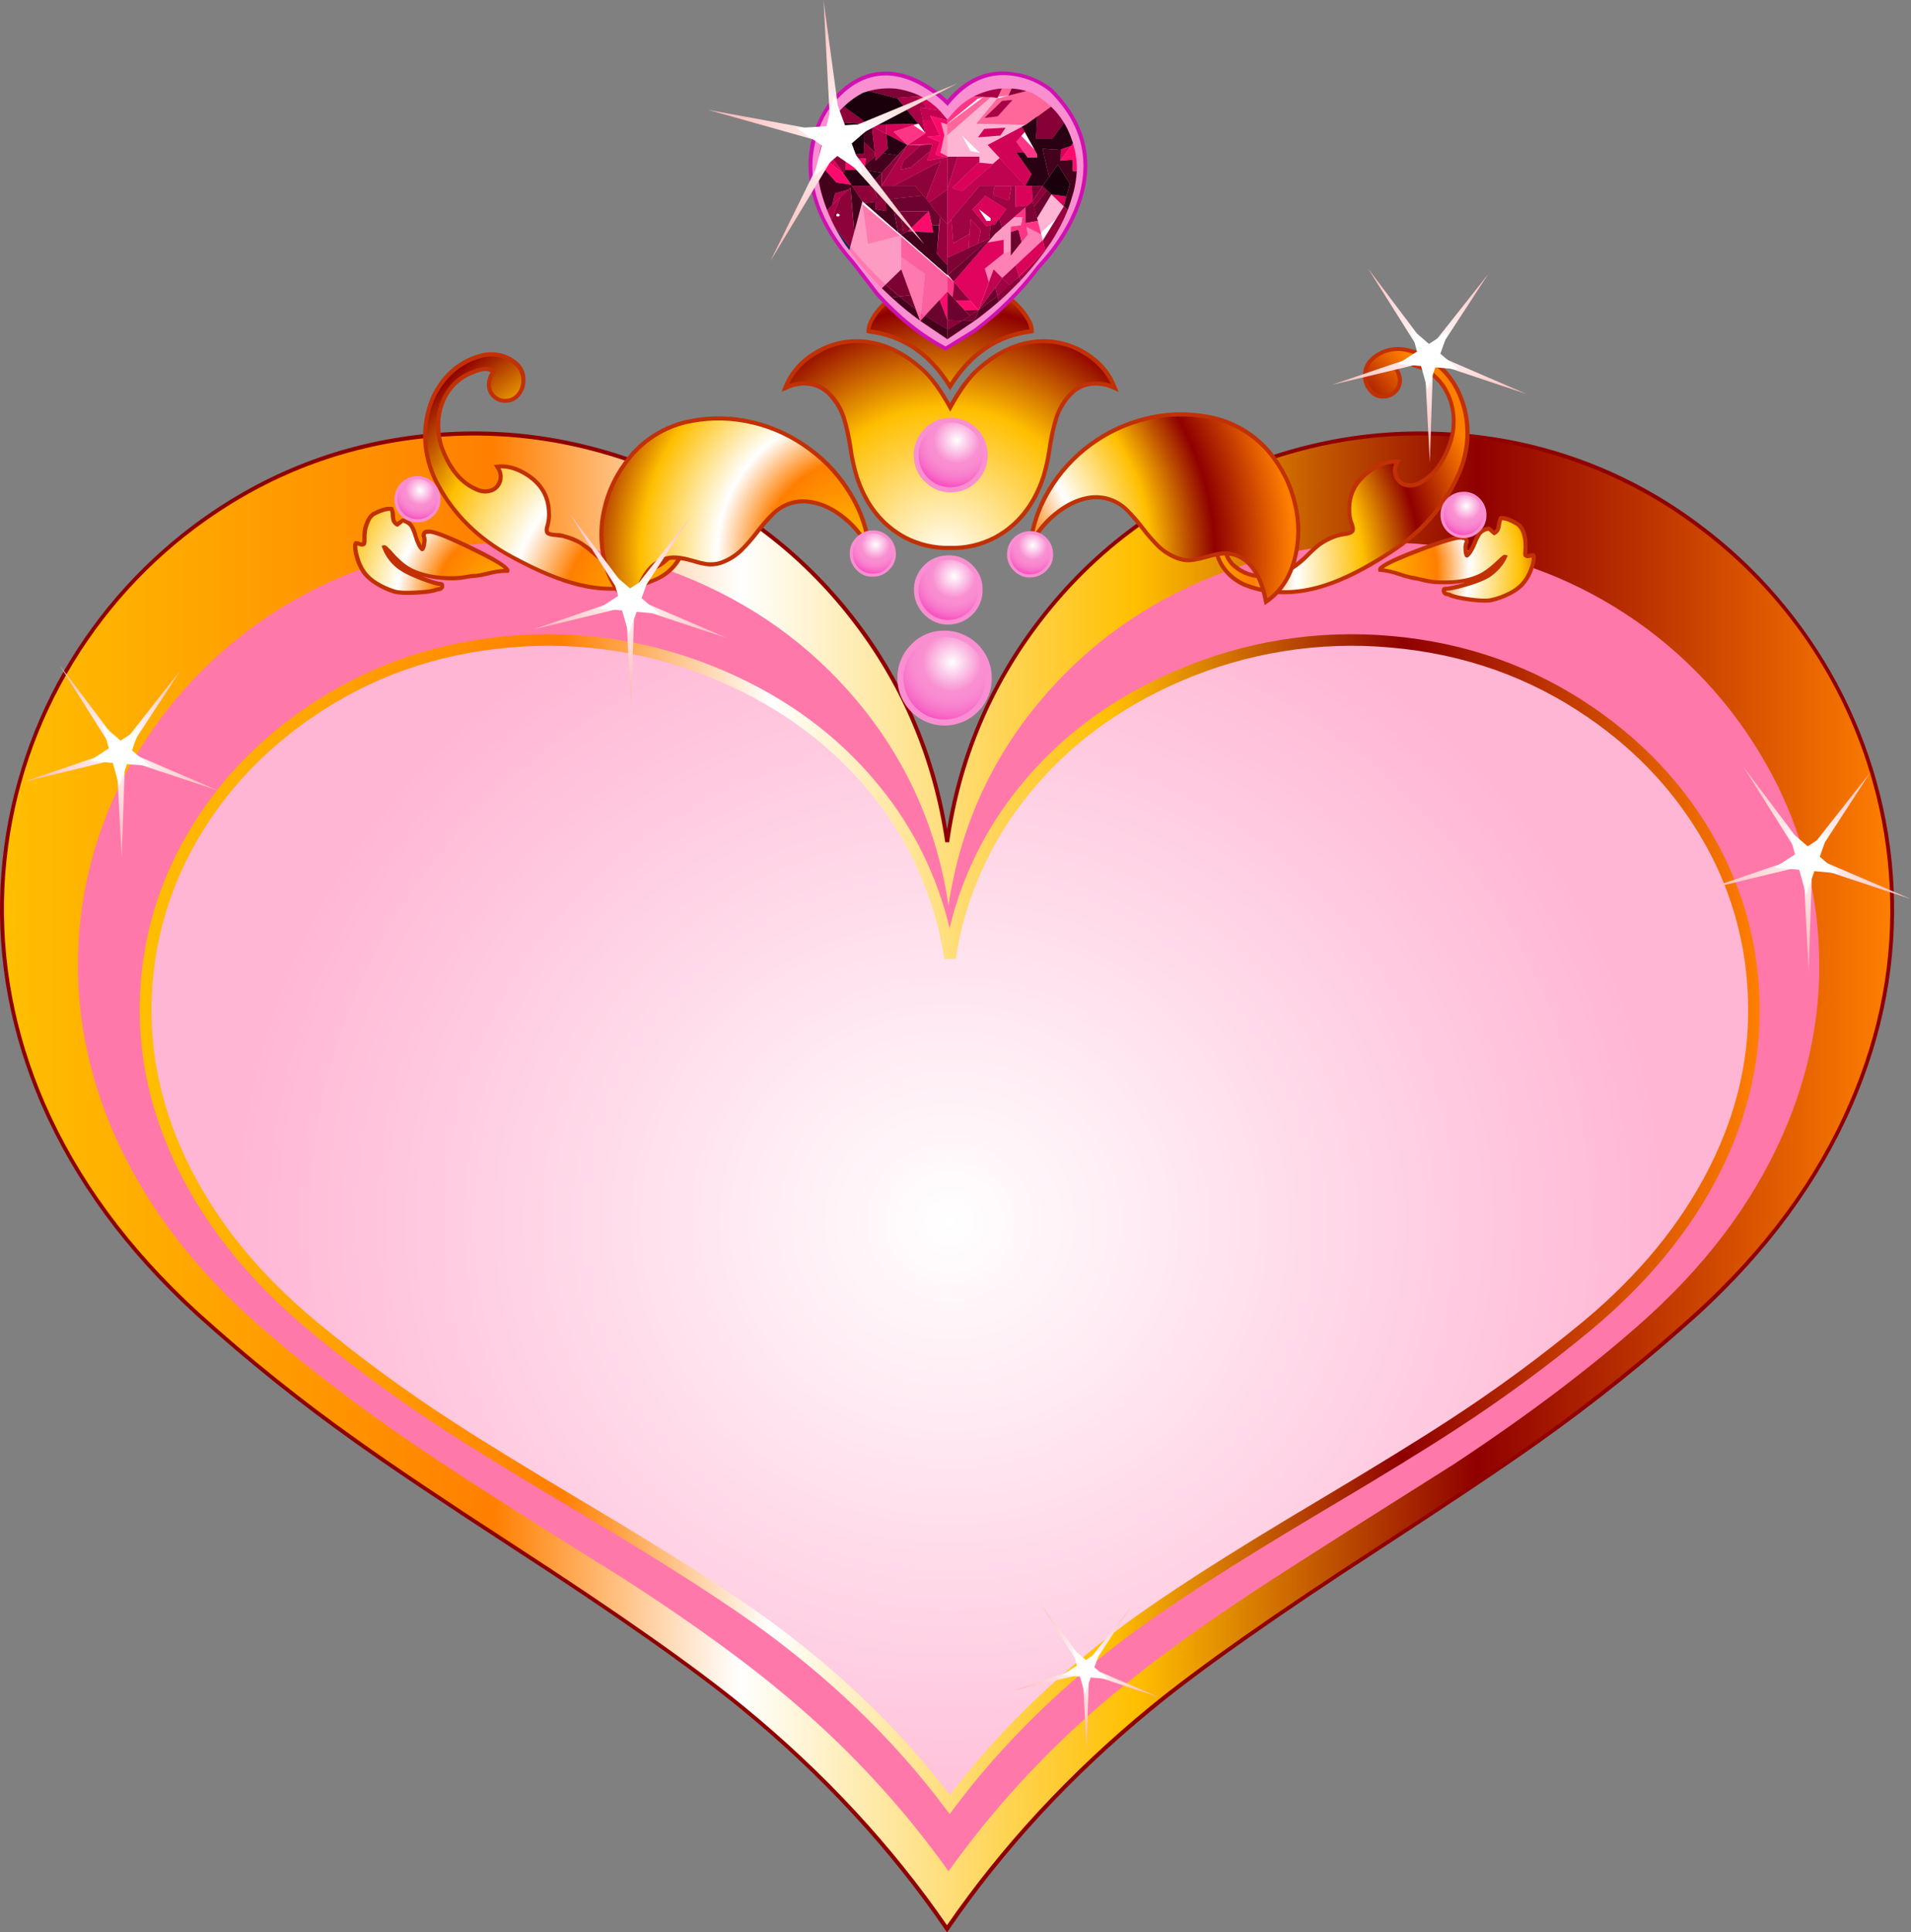 <?xml version="1.0" encoding="iso-8859-1"?>
<!-- Generator: Adobe Illustrator 20.1.0, SVG Export Plug-In . SVG Version: 6.00 Build 0)  -->
<svg version="1.0" id="Layer_1" xmlns="http://www.w3.org/2000/svg" xmlns:xlink="http://www.w3.org/1999/xlink" x="0px" y="0px"
	 viewBox="0 0 980.35 991.09" enable-background="new 0 0 980.35 991.09" xml:space="preserve">
<rect x="0" y="0" width="980.35" height="991.09" fill="#808080" stroke="none"/>
<title>princessaccessories_0026</title>
<linearGradient id="SVGID_1_" gradientUnits="userSpaceOnUse" x1="1016.745" y1="253.441" x2="1508.966" y2="253.441" gradientTransform="matrix(1.97 0 0 1.97 -2001.99 106.58)">
	<stop  offset="0" style="stop-color:#FFBF00"/>
	<stop  offset="0.26" style="stop-color:#FF7F00"/>
	<stop  offset="0.39" style="stop-color:#FFFFFF"/>
	<stop  offset="0.6" style="stop-color:#FFBF00"/>
	<stop  offset="0.78" style="stop-color:#8F0000"/>
	<stop  offset="1" style="stop-color:#FF7F00"/>
</linearGradient>
<path fill="url(#SVGID_1_)" d="M337.05,241.22c-38.873-15.96-78.83-21.77-119.87-17.43c-43.273,4.593-82.51,20.09-117.71,46.49
	c-28.578,21.314-52.117,48.653-68.95,80.08C13.221,381.951,3.258,417.032,1.37,453c-2.1,38.28,4.697,75.71,20.39,112.29
	c17.007,39.533,43.537,75.747,79.59,108.64c28.96,26.46,63.337,53.283,103.13,80.47c22.853,15.627,56.54,37.79,101.06,66.49
	c38.547,25.807,70.23,49.773,95.05,71.9c32.225,28.616,60.867,61.029,85.3,96.53c24.433-35.501,53.075-67.914,85.3-96.53
	c24.82-22.193,56.503-46.16,95.05-71.9c21.867-14.667,55.533-36.83,101-66.49c39.793-27.187,74.203-54.01,103.23-80.47
	c36.02-32.9,62.53-69.117,79.53-108.65c15.633-36.573,22.4-74,20.3-112.28c-1.891-35.969-11.857-71.05-29.16-102.64
	c-16.833-31.427-40.372-58.766-68.95-80.08c-35.2-26.4-74.437-41.897-117.71-46.49c-41.04-4.333-80.963,1.477-119.77,17.43
	c-39.073,16.087-71.643,40.22-97.71,72.4c-27.713,34.213-44.753,73.647-51.12,118.3c-6.433-44.667-23.507-84.1-51.22-118.3
	C408.593,281.447,376.057,257.313,337.05,241.22z"/>
<path fill="#8F0000" d="M337.84,240.53c-40.453-16.747-81.787-22.557-124-17.43c-42.213,5.127-80.53,20.59-114.95,46.39
	c-28.802,21.666-52.561,49.322-69.64,81.06C20.653,366.597,13.862,383.547,9,401.09c-4.904,17.443-7.825,35.383-8.71,53.48
	c-1.84,38,5.12,75.297,20.88,111.89c17.22,39.467,43.717,75.52,79.49,108.16c25.842,23.379,53.043,45.21,81.46,65.38
	c17.92,12.753,44.81,30.787,80.67,54.1c53.58,34.74,92.847,62.353,117.8,82.84c41.24,33.887,76.043,71.553,104.41,113l0.89,1.18
	l0.79-1.18c28.433-41.5,63.27-79.167,104.51-113c25.02-20.553,64.257-48.167,117.71-82.84c35.853-23.333,62.743-41.36,80.67-54.08
	c28.437-20.193,55.67-42.031,81.56-65.4c35.913-32.833,62.37-68.883,79.37-108.15c15.827-36.573,22.787-73.87,20.88-111.89
	c-0.872-18.096-3.78-36.036-8.67-53.48c-4.875-17.541-11.68-34.488-20.29-50.53c-8.512-15.833-18.711-30.7-30.42-44.34
	c-11.673-13.653-24.82-25.975-39.2-36.74c-33.485-25.46-73.183-41.479-114.96-46.39c-42.22-5.12-83.553,0.69-124,17.43
	S560,282.553,533.66,316.38c-24.87,31.771-41.303,69.314-47.77,109.14c-6.522-39.809-22.949-77.34-47.77-109.14
	c-26.4-33.82-59.823-59.1-100.27-75.84 M871.61,271.07c43.38,32.419,74.769,78.324,89.24,130.51c4.826,17.322,7.7,35.129,8.57,53.09
	c1.907,37.827-4.987,74.827-20.68,111c-16.873,39.073-43.207,74.893-79,107.46c-25.812,23.348-52.979,45.153-81.36,65.3
	c-17.793,12.667-44.617,30.667-80.47,54c-53.713,34.8-93.08,62.447-118.1,82.94c-40.967,33.68-75.633,71.043-104,112.09
	c-28.313-41.047-62.953-78.38-103.92-112c-24.887-20.42-64.22-48.087-118-83c-35.527-23.047-62.35-41.047-80.47-54
	c-28.431-20.123-55.633-41.929-81.46-65.3c-35.653-32.573-61.987-68.393-79-107.46c-15.56-36-22.453-73-20.68-111
	C4.03,418.568,13.843,383.286,31,351.44c8.442-15.682,18.547-30.41,30.14-43.93c11.611-13.521,24.657-25.74,38.91-36.44
	c34.147-25.547,72.167-40.847,114.06-45.9c41.893-5.053,82.893,0.693,123,17.24c40.12,16.613,73.217,41.663,99.29,75.15
	c26.073,33.487,42.24,71.633,48.5,114.44h2c6.107-42.747,22.227-80.9,48.36-114.46c26.133-33.56,59.26-58.61,99.38-75.15
	c40.053-16.613,81.053-22.36,123-17.24C799.047,230.013,838.398,245.868,871.61,271.07z"/>
<path fill="#FF78A9" d="M906.08,391.93c-35.669-63.182-99.812-105.095-172-112.39c-37.477-3.911-75.342,1.396-110.3,15.46
	c-36,14.247-66,35.687-90,64.32c-25.547,30.4-41.273,65.433-47.18,105.1c-5.907-39.66-21.6-74.693-47.08-105.1
	c-24.033-28.633-54.033-50.073-90-64.32c-34.964-14.067-72.836-19.374-110.32-15.46c-72.188,7.295-136.33,49.208-172,112.39
	c-15.896,27.915-25.101,59.136-26.89,91.21c-1.907,34,4.363,67.26,18.81,99.78c15.627,35.133,40.053,67.31,73.28,96.53
	c26.727,23.507,58.41,47.343,95.05,71.51c21.08,13.92,52.107,33.62,93.08,59.1c35.527,22.92,64.717,44.23,87.57,63.93
	c29.556,25.3,55.918,54.109,78.5,85.79c22.631-31.663,49.017-60.466,78.58-85.78c22.853-19.7,52.043-41.01,87.57-63.93
	c20.167-13.013,51.19-32.703,93.07-59.07c36.667-24.167,68.35-48.003,95.05-71.51c33.227-29.22,57.653-61.397,73.28-96.53
	c14.513-32.507,20.783-65.767,18.81-99.78C931.18,451.093,921.979,419.857,906.08,391.93z"/>
<radialGradient id="SVGID_2_" cx="305.218" cy="643.056" r="186.258" gradientTransform="matrix(1.97 0 0 -1.87 -114.06 1829.36)" gradientUnits="userSpaceOnUse">
	<stop  offset="0" style="stop-color:#FFFFFF"/>
	<stop  offset="1" style="stop-color:#FFB6D4"/>
</radialGradient>
<path fill="url(#SVGID_2_)" d="M882.15,595.23c13.333-28.433,19.113-57.59,17.34-87.47c-1.715-28.275-10.229-55.719-24.82-80
	c-14.764-24.817-34.791-46.093-58.67-62.33c-30-20.553-63.407-32.637-100.22-36.25c-34.577-3.398-69.471,1.253-101.95,13.59
	c-33.22,12.547-60.93,31.36-83.13,56.44c-23.573,26.667-38.087,57.397-43.54,92.19c-5.453-34.8-19.967-65.53-43.54-92.19
	c-22.193-25.087-49.86-43.9-83-56.44c-32.479-12.337-67.373-16.988-101.95-13.59c-36.84,3.613-70.23,15.697-100.17,36.25
	c-23.896,16.238-43.937,37.522-58.71,62.35c-14.591,24.281-23.105,51.725-24.82,80c-1.84,29.88,3.94,59.037,17.34,87.47
	c14.46,30.78,37.023,58.977,67.69,84.59c24.667,20.62,53.953,41.533,87.86,62.74c19.44,12.147,48.107,29.417,86,51.81
	c32.767,20,59.723,38.65,80.87,55.95c27.128,22.048,51.471,47.317,72.49,75.25c21.037-27.95,45.415-53.221,72.59-75.25
	c21.147-17.273,48.103-35.923,80.87-55.95c18.713-11.427,47.38-28.697,86-51.81c33.887-21.213,63.173-42.127,87.86-62.74
	C845.167,654.227,867.703,626.023,882.15,595.23z"/>
<linearGradient id="SVGID_3_" gradientUnits="userSpaceOnUse" x1="1052.621" y1="264.621" x2="1474.486" y2="264.621" gradientTransform="matrix(1.97 0 0 1.97 -2001.99 106.58)">
	<stop  offset="0" style="stop-color:#FFBF00"/>
	<stop  offset="0.26" style="stop-color:#FF7F00"/>
	<stop  offset="0.39" style="stop-color:#FFFFFF"/>
	<stop  offset="0.6" style="stop-color:#FFBF00"/>
	<stop  offset="0.78" style="stop-color:#8F0000"/>
	<stop  offset="1" style="stop-color:#FF7F00"/>
</linearGradient>
<path fill="url(#SVGID_3_)" d="M882.54,601c14.84-29.68,21.507-60.083,20-91.21c-1.264-28.901-9.582-57.054-24.23-82
	c-14.873-25.553-35.1-47.127-60.68-64.72c-30.733-21.147-65.307-33.427-103.72-36.84c-37.88-3.445-76.018,2.686-110.91,17.83
	c-32.667,14.053-59.333,33.883-80,59.49c-17.267,21.187-29.522,46.001-35.85,72.59c-6.264-26.592-18.488-51.414-35.75-72.59
	c-20.667-25.607-47.333-45.437-80-59.49c-34.858-15.138-72.963-21.269-110.81-17.83c-38.48,3.413-73.087,15.693-103.82,36.84
	c-25.673,17.6-45.9,39.203-60.68,64.81c-14.665,24.939-22.985,53.096-24.23,82C70.44,540.973,77.153,571.347,92,601
	s36.877,56.673,66.09,81.06c22.159,18.387,45.379,35.456,69.54,51.12c15.56,10.18,38.477,24.233,68.75,42.16
	c45.44,26.987,78.733,48.427,99.88,64.32c35,26.333,64.517,55.553,88.55,87.66l2.36,3.15l2.36-3.15
	c24.1-32.113,53.65-61.333,88.65-87.66c21.147-15.893,54.44-37.333,99.88-64.32c30.273-17.927,53.19-31.98,68.75-42.16
	c24.161-15.664,47.381-32.733,69.54-51.12C845.637,657.633,867.7,630.613,882.54,601 M896.63,510.09
	c1.447,30.207-5.087,59.723-19.6,88.55s-36.02,55.127-64.52,78.9c-22,18.229-45.039,35.167-69,50.73
	c-15.04,9.847-37.827,23.867-68.36,42.06c-45.833,27.187-79.42,48.79-100.76,64.81c-34.133,25.68-63.19,54.18-87.17,85.5
	c-23.92-31.333-52.943-59.833-87.07-85.5c-21.333-16-54.92-37.603-100.76-64.81c-30.573-18.173-53.37-32.183-68.39-42.03
	c-23.961-15.563-47-32.501-69-50.73c-28.567-23.773-50.073-50.073-64.52-78.9c-14.447-28.827-20.98-58.343-19.6-88.55
	c1.274-27.97,9.317-55.213,23.44-79.39c14.38-24.82,34.013-45.767,58.9-62.84c29.88-20.553,63.547-32.47,101-35.75
	c36.885-3.38,74.027,2.584,108,17.34c31.653,13.66,57.527,32.9,77.62,57.72c19.878,24.334,32.872,53.551,37.63,84.61h5.81
	c4.758-31.059,17.752-60.276,37.63-84.61c20.093-24.82,45.967-44.06,77.62-57.72c33.973-14.756,71.115-20.72,108-17.34
	c37.427,3.28,71.093,15.197,101,35.75c24.887,17.073,44.52,38.02,58.9,62.84c14.094,24.174,22.056,51.43,23.19,79.39L896.63,510.09z
	"/>
<radialGradient id="SVGID_4_" cx="305.199" cy="627.981" r="108.04" gradientTransform="matrix(1.97 0 0 -1.97 -256.69 1551.14)" gradientUnits="userSpaceOnUse">
	<stop  offset="0" style="stop-color:#FFBF00"/>
	<stop  offset="0.26" style="stop-color:#FF7F00"/>
	<stop  offset="0.39" style="stop-color:#FFFFFF"/>
	<stop  offset="0.6" style="stop-color:#FFBF00"/>
	<stop  offset="0.78" style="stop-color:#8F0000"/>
	<stop  offset="1" style="stop-color:#FF7F00"/>
</radialGradient>
<path fill="url(#SVGID_4_)" d="M242.5,190.89c5.253-2.033,8.767-2.067,10.54-0.1c-1.358,1.908-2.145,4.162-2.27,6.5
	c-0.038,2.347,0.974,4.588,2.76,6.11c1.714,1.557,3.991,2.341,6.3,2.17c2.316-0.081,4.478-1.179,5.91-3
	c1.965-2.285,2.924-5.267,2.66-8.27c-0.039-2.948-1.33-5.74-3.55-7.68c-2.397-2.215-5.365-3.714-8.57-4.33
	c-3.257-0.723-6.643-0.62-9.85,0.3c-6.464,1.714-12.306,5.234-16.84,10.15c-4.503,4.886-7.788,10.765-9.59,17.16
	c-1.834,6.362-2.371,13.027-1.58,19.6c0.733,6.666,2.772,13.122,6,19c8.407,15.5,20.917,27.78,37.53,36.84l6.3,3.35
	c12.473,6.367,23.637,10.437,33.49,12.21c12.807,2.233,24.473,0.953,35-3.84c4.088-1.802,7.627-4.651,10.26-8.26
	c2.648-3.62,4.187-7.932,4.43-12.41c0.172-3.752-1.014-7.441-3.34-10.39c-2.118-3.04-5.213-5.263-8.77-6.3
	c-0.876-0.302-1.839-0.23-2.66,0.2c-0.448,0.37-0.732,0.902-0.79,1.48c-0.181,0.543,0.072,1.136,0.59,1.38
	c2.658,1.064,5.021,2.751,6.89,4.92c1.832,2.126,2.936,4.782,3.15,7.58c0.484,4.275-1.046,8.531-4.14,11.52
	c-3.781,3.691-8.808,5.832-14.09,6c-5.275,0.34-10.545-0.73-15.27-3.1c-2.72-1.48-5.263-3.265-7.58-5.32
	c-2.361-2.033-4.828-3.939-7.39-5.71c-1.707-1.113-4.793-2.36-9.26-3.74c-1.403-0.24-2.819-0.404-4.24-0.49
	c-1.275,0.081-2.536-0.302-3.55-1.08c-0.576-0.564-0.767-1.413-0.49-2.17c0.327-1.247,0.557-2.2,0.69-2.86
	c0.429-1.837,0.561-3.731,0.39-5.61c-0.089-1.923-0.353-3.835-0.79-5.71c-1.573-5.78-5.35-10.447-11.33-14
	c-4.993-3.087-9.787-4.27-14.38-3.55c1.707,2.56,2.167,4.99,1.38,7.29c-0.593,2.155-2.163,3.906-4.24,4.73
	c-2.575,0.98-5.447,0.801-7.88-0.49c-7.42-3.153-13.167-9.917-17.24-20.29c-3.08-7.372-3.29-15.63-0.59-23.15
	C229.025,199.838,234.913,193.714,242.5,190.89z"/>
<path fill="#C13105" d="M242.89,191.88c4.133-1.747,7.057-2.043,8.77-0.89c-1.307,2.021-1.96,4.395-1.87,6.8
	c0.085,2.464,1.19,4.782,3.05,6.4c1.922,1.755,4.499,2.613,7.09,2.36c2.563-0.094,4.963-1.276,6.6-3.25c2.164-2.478,3.245-5.719,3-9
	c-0.022-3.24-1.417-6.319-3.84-8.47c-2.551-2.294-5.651-3.889-9-4.63c-3.483-0.787-7.108-0.683-10.54,0.3
	c-6.441,1.755-12.292,5.209-16.94,10c-4.814,5.073-8.301,11.256-10.15,18c-1.899,6.452-2.467,13.222-1.67,19.9
	c0.813,6.835,2.92,13.453,6.21,19.5c8.407,15.693,21.047,28.103,37.92,37.23c2.033,1.18,4.133,2.297,6.3,3.35
	c12.28,6.307,23.147,10.377,32.6,12.21c13.393,2.56,25.64,1.313,36.74-3.74c4.329-1.903,8.071-4.927,10.84-8.76
	c2.643-3.736,4.178-8.141,4.43-12.71c0.226-3.939-0.994-7.826-3.43-10.93c-2.269-3.253-5.565-5.648-9.36-6.8h-0.1
	c-1.169-0.507-2.519-0.359-3.55,0.39c-1.005,0.636-1.482,1.85-1.18,3c0.101,0.744,0.588,1.379,1.28,1.67
	c2.572,1.028,4.842,2.69,6.6,4.83c1.64,1.873,2.642,4.22,2.86,6.7c0.376,3.971-1.082,7.897-3.96,10.66
	c-3.643,3.691-8.604,5.781-13.79,5.81c-4.988,0.251-9.953-0.836-14.38-3.15c-2.976-1.644-5.751-3.627-8.27-5.91
	c-2.067-1.836-4.273-3.507-6.6-5c-2.603-1.653-5.467-2.853-8.47-3.55l-0.89-0.3c-1.213-0.359-2.475-0.525-3.74-0.49
	c-2.1-0.133-3.347-0.397-3.74-0.79c-0.393-0.393-0.293-1.443,0.3-3.15l0.2-0.89c0.432-1.969,0.563-3.992,0.39-6
	c-0.009-1.963-0.275-3.916-0.79-5.81c-1.64-6.107-5.547-11-11.72-14.68c-5.253-3.153-10.31-4.4-15.17-3.74l-1.58,0.2l0.89,1.38
	c1.513,2.367,1.94,4.5,1.28,6.4c-0.303,0.929-0.771,1.796-1.38,2.56c-0.609,0.712-1.391,1.256-2.27,1.58
	c-2.326,0.846-4.902,0.668-7.09-0.49c-7.18-3.013-12.77-9.577-16.77-19.69c-1.488-3.924-2.218-8.094-2.15-12.29
	c-0.023-4.166,0.815-8.292,2.46-12.12C231.067,199.427,236.331,194.373,242.89,191.88 M253.82,190.11
	c-2.167-2.367-6.073-2.433-11.72-0.2c-7.133,2.61-12.825,8.123-15.66,15.17c-1.787,4.068-2.726,8.457-2.76,12.9
	c0.002,4.481,0.836,8.923,2.46,13.1c4,10.507,9.943,17.467,17.83,20.88c2.697,1.357,5.837,1.535,8.67,0.49
	c2.392-0.946,4.21-2.948,4.92-5.42c0.643-2.282,0.359-4.726-0.79-6.8c3.873-0.107,7.943,1.107,12.21,3.64
	c5.713,3.413,9.323,7.88,10.83,13.4c0.439,1.811,0.703,3.659,0.79,5.52c0.108,1.75-0.023,3.506-0.39,5.22l-0.2,0.89
	c-0.853,2.493-0.787,4.233,0.2,5.22c0.853,0.787,2.56,1.247,5.12,1.38c1.84,0.2,2.89,0.33,3.15,0.39l1,0.3
	c2.782,0.774,5.466,1.865,8,3.25c1.447,0.987,3.547,2.627,6.3,4.92c2.677,2.397,5.62,4.48,8.77,6.21
	c4.747,2.507,10.091,3.666,15.45,3.35c5.663-0.101,11.065-2.395,15.07-6.4c3.329-3.184,5.001-7.727,4.53-12.31
	c-0.278-2.861-1.41-5.572-3.25-7.78c-1.975-2.481-4.554-4.412-7.49-5.61c-0.053-0.17-0.015-0.354,0.1-0.49
	c0.054-0.238,0.192-0.447,0.39-0.59c0.504-0.217,1.076-0.217,1.58,0l0.1,0.1c3.352,1.015,6.265,3.128,8.27,6
	c2.124,2.682,3.207,6.042,3.05,9.46c-0.25,4.212-1.686,8.268-4.14,11.7c-2.522,3.57-5.959,6.396-9.95,8.18
	c-10.707,4.927-22.593,6.077-35.66,3.45c-9.253-1.753-19.887-5.727-31.9-11.92l-6.21-3.25c-16.547-9.06-28.88-21.207-37-36.44
	c-3.159-5.804-5.195-12.151-6-18.71c-0.817-6.406-0.303-12.912,1.51-19.11c1.763-6.377,5.079-12.217,9.65-17
	c4.37-4.604,9.928-7.909,16.06-9.55c3.04-0.918,6.268-1.021,9.36-0.3c3.029,0.593,5.829,2.028,8.08,4.14
	c1.984,1.799,3.156,4.324,3.25,7c0.21,2.725-0.675,5.421-2.46,7.49c-1.287,1.57-3.191,2.504-5.22,2.56
	c-2.026,0.224-4.047-0.461-5.52-1.87c-1.613-1.446-2.482-3.547-2.36-5.71c0.186-1.992,0.901-3.897,2.07-5.52l0.49-0.69
	L253.82,190.11z"/>
<radialGradient id="SVGID_5_" cx="305.199" cy="627.981" r="83.44" gradientTransform="matrix(1.97 0 0 -1.97 -0.4 1530.95)" gradientUnits="userSpaceOnUse">
	<stop  offset="0" style="stop-color:#FFBF00"/>
	<stop  offset="0.26" style="stop-color:#FF7F00"/>
	<stop  offset="0.39" style="stop-color:#FFFFFF"/>
	<stop  offset="0.6" style="stop-color:#FFBF00"/>
	<stop  offset="0.78" style="stop-color:#8F0000"/>
	<stop  offset="1" style="stop-color:#FF7F00"/>
</radialGradient>
<path fill="url(#SVGID_5_)" d="M715.39,188.13c1.64-2.033,5.153-2.263,10.54-0.69c7.947,2.427,13.66,7.58,17.14,15.46
	c3.212,7.312,3.632,15.549,1.18,23.15c-3.333,10.573-8.587,17.73-15.76,21.47c-2.318,1.459-5.152,1.853-7.78,1.08
	c-2.161-0.655-3.88-2.3-4.63-4.43c-0.787-2.1-0.49-4.563,0.89-7.39c-4.667-0.26-9.393,1.283-14.18,4.63
	c-5.647,4.14-9.03,9.097-10.15,14.87c-0.352,1.848-0.483,3.731-0.39,5.61c-0.013,1.899,0.253,3.789,0.79,5.61l1,2.86
	c0.25,0.742,0.103,1.561-0.39,2.17c-0.969,0.823-2.181,1.307-3.45,1.38c-1.439,0.102-2.861,0.367-4.24,0.79
	c-3.123,1.067-6.099,2.522-8.86,4.33c-1.38,1.053-3.713,3.153-7,6.3c-2.112,2.224-4.494,4.176-7.09,5.81
	c-4.5,2.823-9.689,4.355-15,4.43c-5.323,0.139-10.512-1.683-14.58-5.12c-3.299-2.736-5.145-6.846-5-11.13
	c0.022-2.813,0.955-5.543,2.66-7.78c1.694-2.269,3.883-4.123,6.4-5.42c0.518-0.244,0.771-0.837,0.59-1.38
	c-0.138-0.6-0.494-1.128-1-1.48c-0.46-0.393-1.347-0.36-2.66,0.1c-3.452,1.264-6.348,3.703-8.18,6.89
	c-2.133,3.076-3.078,6.821-2.66,10.54c0.581,4.429,2.428,8.596,5.32,12c2.921,3.435,6.689,6.048,10.93,7.58
	c10.833,4,22.523,4.393,35.07,1.18c9.72-2.493,20.587-7.387,32.6-14.68l6-3.84c15.76-10.113,27.317-23.28,34.67-39.5
	c2.716-6.129,4.286-12.705,4.63-19.4c0.273-6.637-0.763-13.263-3.05-19.5c-2.271-6.198-5.983-11.768-10.83-16.25
	c-4.881-4.588-10.957-7.708-17.53-9c-3.295-0.729-6.722-0.594-9.95,0.39c-3.142,0.866-5.977,2.599-8.18,5
	c-2.071,2.132-3.158,5.032-3,8c0.007,3.01,1.171,5.903,3.25,8.08c1.621,1.673,3.883,2.569,6.21,2.46
	c2.315-0.015,4.522-0.976,6.11-2.66c1.665-1.652,2.499-3.965,2.27-6.3C717.831,192.055,716.888,189.89,715.39,188.13z"/>
<path fill="#C13105" d="M716.67,188.23c1.673-1.207,4.673-1.14,9,0.2c6.743,2.029,12.364,6.726,15.56,13
	c1.923,3.672,3.096,7.69,3.45,11.82c0.326,4.22-0.142,8.463-1.38,12.51c-3.22,10.307-8.31,17.267-15.27,20.88
	c-2.106,1.264-4.645,1.587-7,0.89c-1.844-0.53-3.314-1.926-3.94-3.74c-0.787-1.907-0.523-4.073,0.79-6.5l0.79-1.48l-1.58-0.1
	c-4.86-0.26-9.817,1.38-14.87,4.92c-5.907,4.073-9.453,9.227-10.64,15.46c-0.279,1.923-0.38,3.868-0.3,5.81
	c-0.083,2.031,0.184,4.06,0.79,6l0.3,0.89c0.667,1.707,0.863,2.723,0.59,3.05c-0.393,0.46-1.64,0.82-3.74,1.08
	c-1.233,0.16-2.451,0.425-3.64,0.79l-0.89,0.3c-2.928,1.05-5.708,2.475-8.27,4.24c-2.161,1.698-4.202,3.542-6.11,5.52
	c-2.396,2.432-5.037,4.61-7.88,6.5c-4.205,2.636-9.039,4.1-14,4.24c-5.2,0.259-10.305-1.467-14.28-4.83
	c-3.128-2.493-4.854-6.347-4.63-10.34c0.018-2.478,0.812-4.887,2.27-6.89c1.57-2.285,3.711-4.119,6.21-5.32
	c0.682-0.336,1.133-1.011,1.18-1.77c0.158-1.183-0.379-2.35-1.38-3c-1.096-0.61-2.421-0.647-3.55-0.1l-0.1,0.1
	c-7.519,2.939-12.207,10.476-11.52,18.52c0.556,4.58,2.421,8.902,5.37,12.45c3.013,3.673,6.962,6.465,11.43,8.08
	c11.427,4.2,23.74,4.497,36.94,0.89c9.333-2.493,19.873-7.32,31.62-14.48l6-3.84c16.22-10.44,27.91-23.773,35.07-40
	c2.857-6.232,4.497-12.952,4.83-19.8c0.277-6.744-0.794-13.475-3.15-19.8c-2.381-6.598-6.335-12.516-11.52-17.24
	c-4.951-4.48-11.059-7.484-17.63-8.67c-3.459-0.73-7.045-0.596-10.44,0.39c-3.292,1.015-6.274,2.845-8.67,5.32
	c-2.232,2.359-3.406,5.526-3.25,8.77c-0.001,3.262,1.311,6.386,3.64,8.67c1.717,1.923,4.228,2.942,6.8,2.76
	c2.593,0.038,5.086-0.997,6.89-2.86c1.781-1.765,2.746-4.194,2.66-6.7c-0.181-2.405-1.072-4.702-2.56-6.6 M714,188.12l0.59,0.69
	c1.302,1.546,2.154,3.422,2.46,5.42c0.286,2.144-0.455,4.297-2,5.81c-1.386,1.515-3.368,2.345-5.42,2.27
	c-1.997,0.043-3.923-0.743-5.32-2.17c-1.936-1.93-3.016-4.556-3-7.29c-0.139-2.69,0.821-5.321,2.66-7.29
	c2.095-2.23,4.746-3.862,7.68-4.73c3.071-0.918,6.324-1.052,9.46-0.39c6.196,1.258,11.944,4.147,16.65,8.37
	c4.954,4.41,8.714,9.999,10.93,16.25c2.242,6.074,3.262,12.531,3,19c-0.285,6.6-1.823,13.085-4.53,19.11
	c-7.127,15.887-18.54,28.93-34.24,39.13l-6,3.74c-11.493,7.027-21.8,11.787-30.92,14.28c-12.807,3.48-24.757,3.183-35.85-0.89
	c-4.106-1.511-7.744-4.073-10.55-7.43c-2.701-3.222-4.41-7.157-4.92-11.33c-0.418-3.398,0.406-6.832,2.32-9.67
	c1.712-3.067,4.475-5.411,7.78-6.6l0.1-0.1c0.486-0.264,1.064-0.301,1.58-0.1c0.374,0.23,0.598,0.641,0.59,1.08H637
	c-2.804,1.375-5.212,3.44-7,6c-4.43,6.368-3.229,15.07,2.76,20c4.317,3.695,9.884,5.599,15.56,5.32
	c5.364-0.078,10.607-1.609,15.17-4.43c3.009-1.975,5.784-4.287,8.27-6.89c1.84-1.913,3.815-3.691,5.91-5.32
	c2.379-1.64,4.96-2.965,7.68-3.94l1-0.3c1.035-0.294,2.087-0.524,3.15-0.69c2.493-0.26,4.133-0.85,4.92-1.77
	c0.92-0.92,0.887-2.66-0.1-5.22l-0.3-0.79c-0.543-1.686-0.809-3.449-0.79-5.22c-0.097-1.849,0.034-3.703,0.39-5.52
	c1.113-5.58,4.397-10.307,9.85-14.18c4-2.893,7.94-4.403,11.82-4.53c-0.993,2.144-1.065,4.601-0.2,6.8
	c0.507,1.184,1.245,2.255,2.17,3.15c0.842,0.872,1.891,1.515,3.05,1.87c2.917,0.831,6.046,0.441,8.67-1.08
	c7.42-3.94,12.837-11.327,16.25-22.16c1.304-4.305,1.773-8.819,1.38-13.3c-0.344-4.413-1.571-8.711-3.61-12.64
	c-3.423-6.766-9.475-11.828-16.74-14c-5.78-1.84-9.653-1.48-11.62,1.08L714,188.12z"/>
<radialGradient id="SVGID_6_" cx="305.199" cy="627.981" r="64.51" gradientTransform="matrix(1.97 0 0 -1.97 103.03 1529.57)" gradientUnits="userSpaceOnUse">
	<stop  offset="0" style="stop-color:#FFBF00"/>
	<stop  offset="0.26" style="stop-color:#FF7F00"/>
	<stop  offset="0.39" style="stop-color:#FFFFFF"/>
	<stop  offset="0.6" style="stop-color:#FFBF00"/>
	<stop  offset="0.78" style="stop-color:#8F0000"/>
	<stop  offset="1" style="stop-color:#FF7F00"/>
</radialGradient>
<path fill="url(#SVGID_6_)" d="M772,285.65c-0.627,1.402-1.42,2.725-2.36,3.94c-1.521,1.986-3.351,3.715-5.42,5.12
	c-2.627,1.84-6.893,3.58-12.8,5.22c-5.187,1.513-8.57,2.203-10.15,2.07c-0.667,0.133-0.83,0.757-0.49,1.87
	c0.291,0.547,0.86,0.889,1.48,0.89c0.515,0.027,1.019,0.159,1.48,0.39c1.513,0.787,4.797,1.543,9.85,2.27
	c5.333,0.72,9.11,0.85,11.33,0.39c3.196-0.63,6.282-1.725,9.16-3.25c2.399-1.103,4.596-2.601,6.5-4.43
	c2.362-2.654,4.14-5.775,5.22-9.16c1.113-3.333,1.377-5.403,0.79-6.21c-0.732,0.078-1.457,0.208-2.17,0.39
	c-0.7,0.32-1.527,0.117-2-0.49c-0.053-0.855-0.019-1.712,0.1-2.56c0.132-1.474,0.132-2.956,0-4.43c-0.46-4.14-1.61-6.93-3.45-8.37
	c-2.167-1.333-3.61-2.153-4.33-2.46c-1.496-0.755-3.155-1.126-4.83-1.08c-0.511,1.37-0.874,2.792-1.08,4.24
	c-0.172,1.497-1.101,2.8-2.46,3.45l-2.56-2.27c-2.887,0.2-5.087,2.07-6.6,5.61c-2.033,4.593-3.577,7.32-4.63,8.18
	c-0.393,0.067-0.657-0.887-0.79-2.86s0.063-3.353,0.59-4.14c0.094-0.574-0.087-1.16-0.49-1.58c-0.369-0.424-0.92-0.644-1.48-0.59
	c-1.84-0.787-9.457,1.38-22.85,6.5c-13.393,5.12-19.893,8.453-19.5,10c2.759,0.169,5.48,0.731,8.08,1.67
	c4.267,1.333,6.86,2.09,7.78,2.27c1.501,0.1,2.987,0.365,4.43,0.79c5.222,1.451,10.656,1.986,16.06,1.58
	c4.623-0.132,9.187-1.066,13.49-2.76c3.493-1.581,6.692-3.746,9.46-6.4C770.273,286.85,771.82,285.583,772,285.65z"/>
<path fill="#C13105" d="M769.36,264.76l-0.3,0.39c-0.555,1.114-0.914,2.314-1.06,3.55c-0.2,1.113-0.363,1.9-0.49,2.36
	c-0.246,0.432-0.588,0.801-1,1.08l-2-1.77l-0.39-0.3l-0.39,0.1c-2.158,0.059-4.179,1.069-5.52,2.76
	c-1.133,1.619-2.06,3.372-2.76,5.22c-0.653,1.709-1.512,3.331-2.56,4.83c-0.04-0.36-0.073-0.82-0.1-1.38
	c-0.156-1.043,0.015-2.108,0.49-3.05l0.1-0.2l0.1-0.3c0.072-0.961-0.296-1.902-1-2.56c-0.541-0.546-1.31-0.802-2.07-0.69
	c0.134,0.013,0.266,0.046,0.39,0.1l-0.59-0.1c0.066-0.01,0.134-0.01,0.2,0c-2.347-0.527-9.21,1.313-20.59,5.52
	c-11.953,4.4-19.21,7.733-21.77,10c-0.819,0.434-1.233,1.373-1,2.27l0.2,0.69H708c3.263,0.314,6.472,1.044,9.55,2.17
	c2.032,0.715,4.106,1.306,6.21,1.77l0.2,0.1h0.1c0.2,0,1.35,0.197,3.45,0.59c2.544,0.748,5.146,1.276,7.78,1.58
	c5.494,0.475,11.027,0.209,16.45-0.79c-0.156,0.083-0.32,0.15-0.49,0.2c-5.12,1.447-8.437,2.137-9.95,2.07h-0.2
	c-0.522,0.064-0.989,0.352-1.28,0.79c-0.27,0.733-0.27,1.537,0,2.27v0.1l0.1,0.2c0.534,0.909,1.506,1.471,2.56,1.48l0.69,0.2
	l0.1,0.1c1.707,0.853,5.12,1.64,10.24,2.36c5.387,0.72,9.26,0.85,11.62,0.39c3.395-0.74,6.674-1.934,9.75-3.55
	c2.392-1.157,4.586-2.686,6.5-4.53c2.503-2.734,4.356-5.999,5.42-9.55c1.247-3.74,1.443-6.103,0.59-7.09l-0.2-0.39h-0.39
	c-0.77-0.099-1.552,0.004-2.27,0.3c-0.34,0.149-0.719,0.184-1.08,0.1l0.1-1.48c0.133-1.704,0.133-3.416,0-5.12
	c-0.393-4.267-1.64-7.32-3.74-9.16h-0.1l-1.08-0.69c-3.547-2.167-6.47-3.183-8.77-3.05l-0.49,0.1 M770.06,268.99
	c0.119-0.733,0.283-1.457,0.49-2.17c1.9,0.067,4.233,0.953,7,2.66l1.08,0.69l-0.2-0.1c0.903,0.841,1.589,1.887,2,3.05
	c0.598,1.478,0.962,3.04,1.08,4.63c0.132,1.574,0.132,3.156,0,4.73c-0.149,0.847-0.149,1.713,0,2.56l0.1,0.2l0.1,0.1
	c0.787,0.987,1.97,1.217,3.55,0.69l0.59-0.1c-0.064,1.717-0.43,3.41-1.08,5c-1.005,3.118-2.685,5.975-4.92,8.37
	c-1.737,1.753-3.768,3.188-6,4.24c-2.864,1.478-5.91,2.57-9.06,3.25c-2.167,0.46-5.833,0.33-11-0.39
	c-4.667-0.667-7.753-1.357-9.26-2.07c-0.544-0.314-1.146-0.515-1.77-0.59c-0.333-0.024-0.647-0.161-0.89-0.39v0.2l-0.1-0.2
	c0.027,0.028,0.071,0.028,0.099,0.001c0,0,0.001-0.001,0.001-0.001l-0.1-0.3c1.84,0,5.157-0.69,9.95-2.07
	c6.04-1.707,10.44-3.513,13.2-5.42c2.12-1.528,4.009-3.354,5.61-5.42c0.998-1.268,1.829-2.659,2.47-4.14l0.5-1l-1.08-0.39
	c-0.558-0.112-1.138,0.031-1.58,0.39c-0.859,0.677-1.681,1.402-2.46,2.17c-4.14,4-7.75,6.593-10.83,7.78
	c-5.647,2.367-13,3.22-22.06,2.56c-1.573-0.2-4.07-0.693-7.49-1.48c-1.254-0.379-2.539-0.643-3.84-0.79
	c-2.007-0.417-3.982-0.975-5.91-1.67c-2.733-0.903-5.531-1.595-8.37-2.07c2.253-1.74,8.523-4.563,18.81-8.47
	c12.28-4.667,19.373-6.737,21.28-6.21l0.3,0.1h0.3c0.219-0.059,0.452,0.02,0.59,0.2c0.141,0.134,0.244,0.303,0.3,0.49l0.2-0.3
	l-0.2,0.59v-0.3c-0.57,1.252-0.808,2.63-0.69,4c-0.02,1.28,0.215,2.551,0.69,3.74c0.281,0.434,0.763,0.694,1.28,0.69l0.3-0.1
	l0.2-0.2c1.447-1.113,2.86-3.38,4.24-6.8c0.589-1.588,1.351-3.107,2.27-4.53c0.938-1.208,2.321-1.989,3.84-2.17l2.76,2.36l0.59-0.2
	c1.813-0.833,2.85-2.63,3.11-5.39L770.06,268.99z"/>
<radialGradient id="SVGID_7_" cx="305.199" cy="627.981" r="76.96" gradientTransform="matrix(1.97 0 0 -1.97 -339.03 1547.01)" gradientUnits="userSpaceOnUse">
	<stop  offset="0" style="stop-color:#FFBF00"/>
	<stop  offset="0.26" style="stop-color:#FF7F00"/>
	<stop  offset="0.39" style="stop-color:#FFFFFF"/>
	<stop  offset="0.6" style="stop-color:#FFBF00"/>
	<stop  offset="0.78" style="stop-color:#8F0000"/>
	<stop  offset="1" style="stop-color:#FF7F00"/>
</radialGradient>
<path fill="url(#SVGID_7_)" d="M201.62,265.36c-0.094-1.462-0.325-2.911-0.69-4.33c-1.672-0.174-3.361,0.062-4.92,0.69
	c-1.551,0.596-3.064,1.288-4.53,2.07c-1.093,0.871-1.969,1.984-2.56,3.25c-0.732,1.535-1.263,3.159-1.58,4.83
	c-0.222,1.467-0.352,2.947-0.39,4.43c0.069,0.859,0.001,1.723-0.2,2.56c-0.477,0.514-1.227,0.671-1.87,0.39
	c-0.701-0.271-1.428-0.469-2.17-0.59c-0.667,0.667-0.567,2.703,0.3,6.11c0.686,3.506,2.167,6.807,4.33,9.65
	c1.775,1.963,3.835,3.648,6.11,5c2.771,1.705,5.748,3.05,8.86,4c2.167,0.593,5.943,0.757,11.33,0.49c5.12-0.26,8.453-0.72,10-1.38
	c0.469-0.195,0.972-0.297,1.48-0.3c0.621-0.004,1.204-0.296,1.58-0.79c0.327-1.053,0.227-1.677-0.3-1.87
	c-1.64-0.067-4.973-1.067-10-3c-5.647-2.167-9.717-4.237-12.21-6.21c-1.92-1.604-3.58-3.497-4.92-5.61
	c-0.89-1.322-1.619-2.745-2.17-4.24c0.2-0.067,1.643,1.377,4.33,4.33c2.574,2.886,5.616,5.317,9,7.19
	c5.713,2.953,13.1,4.43,22.16,4.43c2.411-0.047,4.814-0.277,7.19-0.69c1.459-0.294,2.942-0.458,4.43-0.49
	c1.113-0.133,3.74-0.66,7.88-1.58c2.699-0.714,5.478-1.077,8.27-1.08c0.593-1.513-5.613-5.387-18.62-11.62
	c-13.007-6.233-20.393-9.023-22.16-8.37c-0.559-0.141-1.151,0.005-1.58,0.39c-0.457,0.395-0.71,0.976-0.69,1.58
	c0.527,0.787,0.627,2.2,0.3,4.24c-0.26,1.907-0.593,2.827-1,2.76c-0.987-0.987-2.3-3.81-3.94-8.47c-1.247-3.68-3.283-5.75-6.11-6.21
	l-2.86,2C202.419,268.192,201.625,266.834,201.62,265.36z"/>
<path fill="#C13105" d="M201.62,260.13L201,260c-2.427-0.327-5.427,0.43-9,2.27l-1.08,0.49l-0.1,0.1
	c-1.309,1.005-2.342,2.326-3,3.84c-0.779,1.556-1.341,3.211-1.67,4.92c-0.227,1.697-0.327,3.408-0.3,5.12l-0.1,1.48
	c-0.372,0.044-0.749-0.026-1.08-0.2c-0.683-0.308-1.421-0.475-2.17-0.49h-0.39l-0.3,0.3c-0.92,0.987-0.92,3.383,0,7.19
	c0.827,3.605,2.405,6.995,4.63,9.95c1.755,2.017,3.817,3.745,6.11,5.12c2.914,1.853,6.061,3.309,9.36,4.33
	c2.3,0.667,6.173,0.863,11.62,0.59c5.187-0.26,8.667-0.753,10.44-1.48l0.1-0.1c0.251-0.098,0.522-0.133,0.79-0.1
	c1-0.029,1.937-0.497,2.56-1.28l0.2-0.2c0.258-0.761,0.293-1.58,0.1-2.36c-0.197-0.453-0.598-0.784-1.08-0.89l-0.2-0.1h-0.1
	c-1.513,0-4.763-0.953-9.75-2.86c5.169,1.398,10.506,2.071,15.86,2c2.648-0.067,5.284-0.365,7.88-0.89l3.45-0.39h0.39
	c2.125-0.243,4.231-0.637,6.3-1.18c3.133-0.927,6.383-1.391,9.65-1.38H261l0.3-0.69c0.26-0.667-0.037-1.423-0.89-2.27
	c-2.367-2.493-9.293-6.467-20.78-11.92c-11.287-5.333-18.05-7.763-20.29-7.29l0.39,0.1h-0.59l0.2-0.1
	c-0.717-0.059-1.43,0.151-2,0.59c-0.728,0.604-1.128,1.516-1.08,2.46V275l0.1,0.2c0.374,0.973,0.444,2.037,0.2,3.05
	c-0.06,0.573-0.127,1.067-0.2,1.48c-0.905-1.582-1.633-3.259-2.17-5c-0.435-1.947-1.174-3.813-2.19-5.53
	c-1.154-1.822-3.076-3.018-5.22-3.25l-0.49-0.1l-0.3,0.3l-2.36,1.58c-0.332-0.284-0.572-0.66-0.69-1.08
	c-0.178-0.809-0.279-1.632-0.3-2.46c-0.031-1.223-0.299-2.429-0.79-3.55l-0.2-0.49 M200.14,262c0.215,0.768,0.317,1.563,0.3,2.36
	c0.061,1.014,0.225,2.019,0.49,3c0.438,1.09,1.24,1.995,2.27,2.56l0.59,0.3l0.59-0.3l2.36-1.77c-0.126-0.046-0.257-0.079-0.39-0.1
	l0.79-0.2l-0.39,0.3c1.495,0.298,2.807,1.184,3.64,2.46c0.791,1.505,1.418,3.091,1.87,4.73c1.053,3.48,2.237,5.843,3.55,7.09
	l0.3,0.2l0.2,0.1c0.531,0.058,1.055-0.166,1.38-0.59c0.603-1.123,0.944-2.367,1-3.64c0.264-1.316,0.16-2.679-0.3-3.94
	c0.036-0.223,0.141-0.43,0.3-0.59c0.162-0.144,0.374-0.216,0.59-0.2l0.3,0.1l0.3-0.1c1.907-0.393,8.8,2.273,20.68,8
	c9.913,4.767,15.913,8.1,18,10c-2.86,0.194-5.696,0.656-8.47,1.38c-2.667,0.627-4.637,1.02-5.91,1.18
	c-1.344-0.041-2.689,0.09-4,0.39c-2.498,0.487-5.035,0.751-7.58,0.79c-8.6,0.2-15.857-1.213-21.77-4.24
	c-3.087-1.64-6.47-4.593-10.15-8.86l-2.27-2.27c-0.407-0.357-0.941-0.534-1.48-0.49l-1.18,0.3l0.35,1.05
	c1.514,4.007,4.064,7.541,7.39,10.24c2.56,2.1,6.763,4.267,12.61,6.5c4.667,1.74,7.917,2.693,9.75,2.86l-0.1,0.39
	c-0.304,0.171-0.654,0.241-1,0.2c-0.502,0.094-0.997,0.224-1.48,0.39c-1.527,0.593-4.71,1.02-9.55,1.28
	c-5.333,0.327-9.043,0.163-11.13-0.49c-3.076-0.943-6.022-2.267-8.77-3.94c-2.115-1.261-4.01-2.859-5.61-4.73
	c-1.971-2.64-3.379-5.655-4.14-8.86c-0.53-1.655-0.797-3.382-0.79-5.12L184,280c1.513,0.593,2.697,0.463,3.55-0.39l0.1-0.1l0.1-0.2
	c0.271-0.825,0.373-1.695,0.3-2.56c-0.025-1.582,0.075-3.164,0.3-4.73c0.324-1.56,0.821-3.079,1.48-4.53
	c0.475-1.146,1.262-2.137,2.27-2.86l0.89-0.49C195.93,262.68,198.313,261.967,200.14,262z"/>
<radialGradient id="SVGID_8_" cx="946.388" cy="635.796" r="7.49" gradientTransform="matrix(-1.97 0.06 -0.06 -1.98 2118.08 1453.61)" gradientUnits="userSpaceOnUse">
	<stop  offset="0" style="stop-color:#FFFFFF"/>
	<stop  offset="0.5" style="stop-color:#F98FD1"/>
	<stop  offset="0.64" style="stop-color:#F98BD0"/>
	<stop  offset="0.76" style="stop-color:#F880CD"/>
	<stop  offset="0.88" style="stop-color:#F86EC8"/>
	<stop  offset="1" style="stop-color:#F754C1"/>
</radialGradient>
<path fill="url(#SVGID_8_)" d="M206.15,248.51c-2.049,2.101-3.15,4.947-3.05,7.88c0.097,2.943,1.334,5.732,3.45,7.78
	c2.101,2.049,4.947,3.15,7.88,3.05c6.154-0.224,10.961-5.395,10.736-11.549c-0.106-2.91-1.347-5.664-3.456-7.671
	c-4.297-4.161-11.153-4.05-15.314,0.247C206.313,248.333,206.231,248.421,206.15,248.51z"/>
<path fill="#F98FD1" d="M225.95,255.7c-0.228-6.5-5.617-11.622-12.12-11.52c-3.144,0.099-6.12,1.444-8.27,3.74
	c-2.141,2.295-3.306,5.332-3.25,8.47c0.09,3.175,1.435,6.185,3.74,8.37c2.242,2.215,5.326,3.362,8.47,3.15
	c3.102-0.078,6.046-1.387,8.18-3.64C224.919,261.984,226.095,258.883,225.95,255.7 M224.37,255.8c0.14,2.739-0.859,5.413-2.76,7.39
	c-3.937,4.106-10.457,4.244-14.563,0.307c-1.944-1.864-3.081-4.415-3.167-7.107c-0.181-2.764,0.865-5.468,2.86-7.39
	c1.842-1.976,4.39-3.144,7.09-3.25c2.76-0.157,5.454,0.886,7.39,2.86C223.181,250.495,224.313,253.081,224.37,255.8L224.37,255.8z"
	/>
<radialGradient id="SVGID_9_" cx="946.388" cy="635.796" r="7.49" gradientTransform="matrix(-1.97 0.06 -0.06 -1.98 2654.8 1461.59)" gradientUnits="userSpaceOnUse">
	<stop  offset="0" style="stop-color:#FFFFFF"/>
	<stop  offset="0.5" style="stop-color:#F98FD1"/>
	<stop  offset="0.64" style="stop-color:#F98BD0"/>
	<stop  offset="0.76" style="stop-color:#F880CD"/>
	<stop  offset="0.88" style="stop-color:#F86EC8"/>
	<stop  offset="1" style="stop-color:#F754C1"/>
</radialGradient>
<path fill="url(#SVGID_9_)" d="M761.88,263.78c-0.027-2.929-1.278-5.714-3.45-7.68c-2.138-2.067-5.029-3.169-8-3.05
	c-6.152,0.278-10.914,5.49-10.636,11.641c0.13,2.873,1.364,5.585,3.446,7.569c4.443,4.133,11.386,3.914,15.56-0.49
	C760.876,269.64,761.989,266.752,761.88,263.78z"/>
<path fill="#F98FD1" d="M762.57,263.78c-0.065-3.131-1.375-6.107-3.64-8.27c-2.215-2.266-5.308-3.453-8.47-3.25
	c-6.504,0.172-11.636,5.584-11.464,12.088c0.001,0.041,0.002,0.081,0.004,0.122c0.065,3.131,1.375,6.107,3.64,8.27
	c4.709,4.489,12.166,4.31,16.655-0.4c0.029-0.03,0.057-0.06,0.085-0.09c2.215-2.242,3.362-5.326,3.15-8.47 M761.05,263.78
	c0.157,2.76-0.886,5.454-2.86,7.39c-1.809,2.022-4.378,3.199-7.09,3.25c-2.746,0.185-5.438-0.82-7.39-2.76
	c-2.011-1.891-3.151-4.529-3.15-7.29c-0.078-2.729,0.913-5.38,2.76-7.39c3.916-4.049,10.351-4.222,14.48-0.39
	c2.006,1.866,3.189,4.452,3.29,7.19H761.05z"/>
<radialGradient id="SVGID_10_" cx="305.199" cy="627.981" r="76.6" gradientTransform="matrix(1.97 0 0 -1.97 -116.62 1523.17)" gradientUnits="userSpaceOnUse">
	<stop  offset="0" style="stop-color:#FFFFFF"/>
	<stop  offset="0.51" style="stop-color:#FFBF00"/>
	<stop  offset="0.85" style="stop-color:#8F0000"/>
	<stop  offset="1" style="stop-color:#FF7F00"/>
</radialGradient>
<path fill="url(#SVGID_10_)" d="M414.47,196.8c4.006,0.302,7.775,2.013,10.64,4.83c4.667,4.533,7.917,11.297,9.75,20.29
	c1.053,4.993,2.597,12.48,4.63,22.46c4.793,14.58,13.067,25.053,24.82,31.42c7.098,3.667,15.014,5.463,23,5.22
	c7.989,0.276,15.913-1.523,23-5.22c11.82-6.307,20.127-16.78,24.92-31.42c1.573-4.727,3.117-12.213,4.63-22.46
	c1.84-8.993,5.09-15.757,9.75-20.29c2.882-2.792,6.642-4.499,10.64-4.83c4.004-0.32,8.02,0.44,11.63,2.2
	c-3.153-8.407-9.03-14.843-17.63-19.31c-8.05-4.197-17.265-5.604-26.2-4c-9.193,1.707-18.027,6.337-26.5,13.89
	c-4.727,4.267-9.453,10.733-14.18,19.4c-4.533-8.533-9.23-15-14.09-19.4c-8.6-7.62-17.433-12.25-26.5-13.89
	c-8.935-1.604-18.15-0.197-26.2,4c-8.6,4.467-14.51,10.903-17.73,19.31C406.464,197.263,410.471,196.505,414.47,196.8z"/>
<path fill="#C13105" d="M413.78,197.79c3.965,0.187,7.72,1.836,10.54,4.63c3.534,3.515,6.169,7.83,7.68,12.58
	c1.403,4.881,2.489,9.848,3.25,14.87c0.736,5.026,1.822,9.995,3.25,14.87c4.793,14.773,13.23,25.41,25.31,31.91
	c7.246,3.811,15.357,5.678,23.54,5.42c8.186,0.289,16.304-1.58,23.54-5.42c12.147-6.5,20.617-17.137,25.41-31.91
	c1.484-4.905,2.571-9.921,3.25-15c0.741-5.025,1.827-9.994,3.25-14.87c1.506-4.732,4.142-9.026,7.68-12.51
	c2.821-2.771,6.569-4.399,10.52-4.57c3.624-0.164,7.231,0.596,10.48,2.21l2.36,1l-1-2.36c-3.14-8.427-9.043-14.973-17.71-19.64
	c-8.327-4.53-17.959-6.059-27.28-4.33c-9.333,1.64-18.333,6.367-27,14.18c-4.427,3.933-8.923,9.91-13.49,17.93
	c-4.507-8-8.973-13.977-13.4-17.93c-8.667-7.813-17.667-12.54-27-14.18c-9.318-1.726-18.945-0.198-27.27,4.33
	c-8.667,4.667-14.61,11.2-17.83,19.6l-0.86,2.34l2.36-1c3.237-1.606,6.832-2.353,10.44-2.17 M425.8,200.82
	c-3.158-3.115-7.368-4.934-11.8-5.1c-3.109-0.203-6.226,0.233-9.16,1.28c3.2-6.813,8.533-12.197,16-16.15
	c7.859-4.342,16.975-5.84,25.81-4.24c8.993,1.64,17.66,6.203,26,13.69c4.467,4.073,9.097,10.443,13.89,19.11l0.89,1.77l1-1.77
	c4.86-8.8,9.49-15.17,13.89-19.11c8.34-7.487,17.007-12.05,26-13.69c8.792-1.572,17.857-0.079,25.68,4.23
	c7.333,3.947,12.587,9.3,15.76,16.06c-2.891-0.989-5.951-1.39-9-1.18c-4.421,0.181-8.615,2.007-11.76,5.12
	c-3.786,3.762-6.595,8.393-8.18,13.49c-1.499,4.965-2.619,10.036-3.35,15.17c-0.68,4.933-1.733,9.807-3.15,14.58
	c-4.727,14.313-12.87,24.557-24.43,30.73c-6.95,3.607-14.702,5.393-22.53,5.19c-7.838,0.169-15.593-1.626-22.56-5.22
	c-11.62-6.24-19.73-16.483-24.33-30.73c-1.441-4.767-2.494-9.643-3.15-14.58c-0.723-5.123-1.832-10.184-3.32-15.14
	c-1.591-5.099-4.406-9.731-8.2-13.49V200.82z"/>
<radialGradient id="SVGID_11_" cx="305.199" cy="627.981" r="76.6" gradientTransform="matrix(1.97 0 0 -1.97 -116.62 1523.17)" gradientUnits="userSpaceOnUse">
	<stop  offset="0" style="stop-color:#FFFFFF"/>
	<stop  offset="0.51" style="stop-color:#FFBF00"/>
	<stop  offset="0.85" style="stop-color:#8F0000"/>
	<stop  offset="1" style="stop-color:#FF7F00"/>
</radialGradient>
<path fill="url(#SVGID_11_)" d="M445.5,169.91c17.6,2.1,31.553,11.523,41.86,28.27c10.44-16.747,24.393-26.17,41.86-28.27
	c0.26-5.12-3.517-10.733-11.33-16.84c-18.152-13.398-42.918-13.398-61.07,0C449.08,159.177,445.307,164.79,445.5,169.91z"/>
<path fill="#C13105" d="M464.12,147.26c-4.507,2.299-8.627,5.288-12.21,8.86c-2.185,2.186-4.044,4.675-5.52,7.39
	c-1.174,1.932-1.819,4.14-1.87,6.4v0.89l0.89,0.2c17.207,2,30.897,11.26,41.07,27.78l0.89,1.38l0.89-1.38
	c10.307-16.547,24.03-25.807,41.17-27.78l0.89-0.2v-0.89c0.013-2.27-0.637-4.494-1.87-6.4c-1.463-2.694-3.324-5.151-5.52-7.29
	c-4.561-4.684-10.066-8.345-16.15-10.74c-6.164-2.471-12.761-3.678-19.4-3.55c-8.077-0.243-16.082,1.589-23.25,5.32 M453.38,157.6
	c4.407-4.45,9.711-7.91,15.56-10.15c11.884-4.598,25.056-4.598,36.94,0c5.849,2.24,11.153,5.7,15.56,10.15
	c1.945,1.974,3.626,4.193,5,6.6c0.881,1.443,1.45,3.054,1.67,4.73c-16.893,2.327-30.487,11.42-40.78,27.28
	c-10.167-15.86-23.76-24.953-40.78-27.28c0.292-1.673,0.892-3.276,1.77-4.73C449.712,161.789,451.413,159.571,453.38,157.6z"/>
<radialGradient id="SVGID_12_" cx="305.199" cy="627.981" r="94.59" gradientTransform="matrix(1.97 0 0 -1.97 -160.65 1521.1)" gradientUnits="userSpaceOnUse">
	<stop  offset="0" style="stop-color:#FFBF00"/>
	<stop  offset="0.26" style="stop-color:#FF7F00"/>
	<stop  offset="0.39" style="stop-color:#FFFFFF"/>
	<stop  offset="0.6" style="stop-color:#FFBF00"/>
	<stop  offset="0.78" style="stop-color:#8F0000"/>
	<stop  offset="1" style="stop-color:#FF7F00"/>
</radialGradient>
<path fill="url(#SVGID_12_)" d="M415.16,230.29c-18.453-13.66-38.48-18.453-60.08-14.38c-13.049,2.209-24.792,9.24-32.9,19.7
	c-5.785,7.247-9.884,15.691-12,24.72c-2.235,9.159-2.235,18.721,0,27.88c2.493,10,7.45,17.487,14.87,22.46
	c3.02-15.333,9.457-23.54,19.31-24.62c2.56-0.26,6.73,0.43,12.51,2.07c5.187,1.447,9.357,1.677,12.51,0.69
	c5.187-1.64,10.187-5.25,15-10.83c2.667-3.087,6.667-7.813,12-14.18c7.88-7.553,17.213-8.767,28-3.64
	c9.546,4.517,17.199,12.249,21.62,21.84C443.7,260.987,433.42,243.75,415.16,230.29z"/>
<path fill="#C13105" d="M386.6,215.71c-10.389-2.556-21.204-2.859-31.72-0.89c-14.367,2.518-27.113,10.719-35.36,22.75
	c-4.905,6.762-8.419,14.43-10.34,22.56c-2.299,9.249-2.299,18.921,0,28.17c2.56,10.307,7.65,18.057,15.27,23.25l1.38,0.89l0.3-1.58
	c0.82-5.372,2.696-10.528,5.52-15.17c3.28-5.12,7.547-7.977,12.8-8.57c2.493-0.327,6.137,0.2,10.93,1.58
	c2.241,0.765,4.547,1.324,6.89,1.67c2.477,0.341,4.999,0.14,7.39-0.59c4.199-1.362,8.037-3.652,11.23-6.7
	c3.004-2.989,5.801-6.18,8.37-9.55c2.44-3.129,5.037-6.133,7.78-9c5.024-5.169,12.348-7.4,19.4-5.91
	c5.513,0.987,10.93,3.68,16.25,8.08c5.222,4.26,9.456,9.603,12.41,15.66l2-0.59c-1.082-10.196-4.419-20.024-9.77-28.77
	c-5.43-9.176-12.67-17.151-21.28-23.44c-8.797-6.539-18.809-11.261-29.45-13.89 M386.11,217.74
	c10.374,2.494,20.127,7.085,28.66,13.49c8.36,6.116,15.395,13.861,20.68,22.77c4.188,6.883,7.124,14.453,8.67,22.36
	c-2.766-4.27-6.18-8.082-10.12-11.3c-5.58-4.593-11.293-7.417-17.14-8.47c-8.08-1.513-15.14,0.62-21.18,6.4
	c-2.912,2.888-5.613,5.983-8.08,9.26c-2.476,3.27-5.176,6.364-8.08,9.26c-2.979,2.836-6.542,4.987-10.44,6.3
	c-2.146,0.599-4.389,0.765-6.6,0.49c-2.2-0.377-4.372-0.905-6.5-1.58c-4.86-1.447-8.767-2.037-11.72-1.77
	c-5.847,0.667-10.573,3.753-14.18,9.26c-2.787,4.502-4.723,9.478-5.71,14.68c-6.573-4.913-10.973-12.007-13.2-21.28
	c-2.169-8.873-2.135-18.143,0.1-27c1.826-7.88,5.209-15.316,9.95-21.87c7.943-11.59,20.234-19.478,34.08-21.87
	c10.218-1.893,20.722-1.583,30.81,0.91V217.74z"/>
<radialGradient id="SVGID_13_" cx="305.199" cy="627.981" r="92.3" gradientTransform="matrix(1.97 0 0 -1.97 -120.07 1521.79)" gradientUnits="userSpaceOnUse">
	<stop  offset="0" style="stop-color:#FFBF00"/>
	<stop  offset="0.26" style="stop-color:#FF7F00"/>
	<stop  offset="0.39" style="stop-color:#FFFFFF"/>
	<stop  offset="0.6" style="stop-color:#FFBF00"/>
	<stop  offset="0.78" style="stop-color:#8F0000"/>
	<stop  offset="1" style="stop-color:#FF7F00"/>
</radialGradient>
<path fill="url(#SVGID_13_)" d="M652.35,233.54c-8.119-10.466-19.851-17.527-32.9-19.8c-21.607-4-41.633,0.827-60.08,14.48
	c-18.247,13.46-28.523,30.663-30.83,51.61c4.446-9.574,12.117-17.28,21.67-21.77c10.767-5.12,20.1-3.907,28,3.64
	c3.02,2.827,7.02,7.553,12,14.18c4.86,5.58,9.86,9.19,15,10.83c3.153,0.987,7.323,0.723,12.51-0.79c5.713-1.573,9.883-2.24,12.51-2
	c9.847,1.113,16.283,9.32,19.31,24.62c7.42-4.993,12.377-12.48,14.87-22.46c2.235-9.159,2.235-18.721,0-27.88
	C662.268,249.187,658.149,240.764,652.35,233.54z"/>
<path fill="#C13105" d="M587.93,213.64c-21.208,5.127-39.479,18.535-50.73,37.23c-5.278,8.811-8.603,18.653-9.75,28.86l2,0.59
	c2.954-6.057,7.188-11.4,12.41-15.66c5.333-4.4,10.75-7.127,16.25-8.18c7.049-1.425,14.342,0.797,19.4,5.91
	c2.751,2.881,5.348,5.905,7.78,9.06c2.569,3.37,5.366,6.561,8.37,9.55c3.193,3.048,7.031,5.338,11.23,6.7
	c2.393,0.729,4.922,0.896,7.39,0.49c2.328-0.381,4.629-0.909,6.89-1.58c4.793-1.38,8.437-1.937,10.93-1.67
	c5.253,0.593,9.52,3.45,12.8,8.57c2.56,3.94,4.4,9.03,5.52,15.27l0.39,1.58l1.28-0.89c7.62-5.187,12.71-12.937,15.27-23.25
	c2.299-9.249,2.299-18.921,0-28.17c-1.924-8.138-5.401-15.829-10.24-22.65c-8.288-12.016-21.073-20.182-35.46-22.65
	c-10.516-1.969-21.331-1.666-31.72,0.89 M559.77,229.1c8.552-6.354,18.301-10.912,28.66-13.4c10.096-2.489,20.607-2.792,30.83-0.89
	c13.867,2.406,26.185,10.287,34.18,21.87c4.686,6.574,8.033,14.005,9.85,21.87c2.235,8.857,2.269,18.127,0.1,27
	c-2.227,9.273-6.627,16.367-13.2,21.28c-1.487-7-3.85-12.517-7.09-16.55c-3.059-4.13-7.694-6.806-12.8-7.39
	c-2.76-0.327-6.667,0.263-11.72,1.77c-2.128,0.675-4.3,1.203-6.5,1.58c-2.217,0.277-4.467,0.076-6.6-0.59
	c-3.92-1.246-7.504-3.37-10.48-6.21c-2.904-2.896-5.604-5.99-8.08-9.26c-2.467-3.277-5.168-6.371-8.08-9.26
	c-5.537-5.558-13.478-7.995-21.18-6.5c-5.847,1.113-11.56,3.97-17.14,8.57c-3.951,3.226-7.376,7.049-10.15,11.33
	c1.609-7.882,4.555-15.431,8.71-22.32c5.297-8.933,12.329-16.716,20.68-22.89L559.77,229.1z"/>
<path fill="#F98FD1" d="M427.28,51.81c-5.333,5.847-8.913,13.66-10.74,23.44c-3.613,19.633,3.313,39.367,20.78,59.2l12.61,16.25
	c10.9,12.2,22.623,21.557,35.17,28.07l14.68-9c12.566-9.275,23.687-20.363,33-32.9l7.09-8.18c5.052-6.5,9.194-13.66,12.31-21.28
	c9.333-23.18,4.933-43.633-13.2-61.36c-5.078-3.937-11.023-6.605-17.34-7.78c-13.66-2.667-25.547,2.193-35.66,14.58
	c-5.26-5.632-11.768-9.951-19-12.61C452.073,34.493,438.84,38.35,427.28,51.81z"/>
<path fill="#D010B1" d="M476.73,44c-7.747-4.993-15.413-7.423-23-7.29c-10.047,0.2-19.077,4.993-27.09,14.38
	c-1.796,2.012-3.35,4.227-4.63,6.6c-3.095,5.41-5.258,11.302-6.4,17.43c-1.502,8.563-1.03,17.357,1.38,25.71
	c3.207,11.52,9.74,22.88,19.6,34.08c0.067,0.133,4.333,5.683,12.8,16.65c11.033,12.213,22.787,21.57,35.26,28.07l0.39,0.2l0.39-0.2
	c0.133,0,5.157-3.087,15.07-9.26c12.582-9.29,23.734-20.375,33.1-32.9c0.367-0.347,1.613-1.727,3.74-4.14
	c3.001-3.607,5.783-7.39,8.33-11.33c8-12.74,12.04-25.053,12.12-36.94c0-14.58-6.04-27.81-18.12-39.69
	c-5.289-4.118-11.513-6.866-18.12-8c-13.613-2.633-25.5,1.997-35.66,13.89C483.097,48.529,480.027,46.095,476.73,44 M453.73,38.68
	c7.22-0.133,14.607,2.297,22.16,7.29c3.442,2.143,6.618,4.688,9.46,7.58l0.79,0.79l0.69-0.89c9.747-11.927,21.137-16.71,34.17-14.35
	c6.322,1.101,12.277,3.738,17.34,7.68c11.653,11.48,17.48,24.253,17.48,38.32c-0.067,11.56-4.007,23.527-11.82,35.9
	c-2.439,3.872-5.174,7.55-8.18,11l-3.74,4.24l-0.1,0.1c-9.199,12.353-20.147,23.301-32.5,32.5l-14.38,8.86
	c-12.14-6.44-23.567-15.6-34.28-27.48c-8.34-10.767-12.543-16.217-12.61-16.35h-0.1v-0.1c-17.073-19.333-23.903-38.64-20.49-57.92
	c1.707-9.653,5.187-17.433,10.44-23.34c7.687-9.007,16.227-13.607,25.62-13.8L453.73,38.68z"/>
<path fill="#FD3585" d="M486,61.36v2.07l15.66-12.8l3-0.89l-4.83-0.39c-4.355,2.19-8.211,5.254-11.33,9L486,61.36z"/>
<path fill="#D10356" d="M470.22,49.54c1.173,0.772,2.204,1.739,3.05,2.86c0.836,0.983,1.533,2.076,2.07,3.25l6.7,1
	c-2.857-2.915-6.146-5.374-9.75-7.29L470.22,49.54z"/>
<path fill="#7C0334" d="M460.18,50.23l12.12-0.89c-3.944-1.926-8.165-3.221-12.51-3.84c-4.759-0.474-9.565-0.074-14.18,1.18l14,3.64
	L460.18,50.23z"/>
<path fill="#8E023A" d="M422.06,71.9l5.81-9.36l17.53,1.08l-12.51-9c-4.459,4.257-7.88,9.481-10,15.27L422.06,71.9z"/>
<path fill="#870137" d="M448.95,80.28l-0.2-2.28l-5.61-5.12v5.82l-10.54,1.08l1.28,2.22l10.34-0.79l-0.49,3.55L448.95,80.28z"/>
<path fill="#1A000B" d="M443.14,78.7V63.53l-15.27-1l-5.81,9.36l-0.2,0.59l9.65,7.39L443.14,78.7z"/>
<path fill="#FD9BC2" d="M462.34,138.19v-17.53l-0.59,0.1l-16.45,4.33l-3-21.87l-6.21,23.44c5.636,6.864,11.745,13.326,18.28,19.34
	L462.34,138.19z"/>
<path fill="#FD79AE" d="M461.75,120.76l-19.2-16.06l2.76,20.39L461.75,120.76z"/>
<path fill="#FD79AE" d="M435.75,128.34c2.167,3.087,4.433,6.04,6.8,8.86c3.333,3.873,6.617,7.42,9.85,10.64l2-1.87
	c-6.514-6.006-12.602-12.459-18.22-19.31L435.75,128.34z"/>
<path fill="#1B2654" d="M435.75,128.34l0.39-1.67c-2.367-2.887-5.033-6.367-8-10.44c1.66,3.223,3.503,6.348,5.52,9.36L435.75,128.34
	z"/>
<path fill="#FC619F" d="M462.34,131.79l12.21,8.86l-2.07,19.8l2.07,1.48L486,149.52v-7.78l-23.64-20.49v10.54L462.34,131.79z"/>
<path fill="#5C0126" d="M452.4,147.85l5,4.73l3.94-0.49l-7-6.11L452.4,147.85z"/>
<path fill="#FD79AE" d="M462.34,131.79v6.4l7.49,20.49l2.66,1.77l2.07-19.8L462.34,131.79z"/>
<path fill="#7D0234" d="M461.36,152.08l5.81-0.69l-4.83-13.2l-8,7.78L461.36,152.08z"/>
<path fill="#6C022E" d="M469.83,158.68l-2.66-7.29l-5.81,0.69L469.83,158.68z"/>
<path fill="#FD0B6C" d="M482,153.85l4,10.35v-14.68L482,153.85z"/>
<path fill="#870137" d="M531.49,71.12h8.37l6-8.08c-1.83-3.09-4.085-5.908-6.7-8.37l-7.09,5.12L531.49,71.12z"/>
<path fill="#A90145" d="M499.77,49.35l12,0.89l2.27-4.83l-1.77,0.1C507.92,46.092,503.696,47.389,499.77,49.35z"/>
<path fill="#FD3585" d="M521.35,72.69l5.81,8.18h4.92v-1.68l-1.28-2.36l-6.89-7.19L521.35,72.69z"/>
<path fill="#FFFFFF" d="M523.91,69.64l6.89,7.19l-5.12-9.16L523.91,69.64z"/>
<path fill="#A70345" d="M523.51,143.91c4.604-4.9,8.88-10.098,12.8-15.56l-0.2-0.49c-4.139,4.938-8.581,9.614-13.3,14L523.51,143.91
	z"/>
<path fill="#6C022E" d="M518.49,119v12.3l5.61-7.09l-1.67-6.5L518.49,119z"/>
<path fill="#FD93BD" d="M486,80.18V63.83l-3.35-1.08l1.77,6.5l-2,9.06L486,80.18z"/>
<path fill="#FFFFFF" d="M501.65,50.63L486,63.43v0.2l18.6-13.89L501.65,50.63z"/>
<path fill="#FF6699" d="M486,63.63v5.71l22.16-19.4l-3.55-0.2L486,63.63z"/>
<path fill="#FE81B4" d="M507.26,144.69l2.46-6.5l4.43,4.43l20.68-19.31h0.1l-0.79-3.15l-7.58-3.94l0.69,4l-8.77,11v-2.66l-4.24,1.87
	l-9.06,7.29L507.26,144.69z"/>
<path fill="#A90145" d="M470.82,63l0.49,0.49l0.59,1l2.86,3.84l-2.66-13.2l3.25,0.49c-0.537-1.174-1.234-2.267-2.07-3.25
	c-0.846-1.121-1.877-2.088-3.05-2.86l-10,0.69L470.82,63z"/>
<path fill="#C10250" d="M486,61.36l-4-4.72l-9.95-1.48l1.28,6.4h4.92l-1-2.17l8.75,2.37V61.36z"/>
<path fill="#FFFFFF" d="M474.76,68.36l-3.55-4.83h-0.69l-2.07,0.69L474.76,68.36z"/>
<path fill="#FF6699" d="M511.79,50.23l-11,13.3L526.17,64l13-9.36c-2.98-2.803-6.327-5.188-9.95-7.09l-2.76-0.89l-9.16,2.36h-0.1
	l-4.73,1.28l-0.69-0.1 M511.78,59.66l-6.8,0.79l9.06-8.77l5.42-0.49L511.78,59.66z"/>
<path fill="#A90145" d="M505,60.48l6.8-0.79l7.68-8.47l-5.42,0.49L505,60.48z"/>
<path fill="#870137" d="M517.31,49.05l9.16-2.36c-2.464-0.74-5.01-1.169-7.58-1.28L517.31,49v0.1V49.05z"/>
<path fill="#FFFFFF" d="M511.79,50.23l0.69,0.1l4.73-1.28l0.1-0.1l-5.22,0.69L511.79,50.23z"/>
<path fill="#FF6699" d="M518.88,45.41c-1.573-0.067-3.183-0.067-4.83,0l-2,4.24l5.22-0.69L518.88,45.41z"/>
<path fill="#FEB4D2" d="M532,111.89l2,7.39l8.27-7.58l3.55-5.81l-6.4-6.21L532,111.89z"/>
<path fill="#6C022E" d="M537.11,97.51l-6.7,8.67l1.58,5.71l7.39-12.21L537.11,97.51z"/>
<path fill="#DB0259" d="M539.37,99.68l6.3,6.11l1.38-5L539.37,99.68z"/>
<path fill="#FFFFFF" d="M534,119.28l1,4l0.39-0.49l6.89-11.13L534,119.28z"/>
<path fill="#7D0234" d="M529.72,103.23l-3.72,3.15v8.08l6.4-1.18L529.72,103.23z"/>
<path fill="#FD3585" d="M523.81,115.54l-5.32,0.69V119l3.94-1.28l1.67,6.5l3.15-3.94l-0.69-4l7.58,3.94l-1.77-6.89l-6.4,1.18v-8.08
	l-5.71,5h4.24L523.81,115.54z"/>
<path fill="#FD0B6C" d="M477.32,59.39l4.83,10.15l-6.5,0.59l6.4,2.66l-2.17,6.7l5.52,1.18l0.59-0.1v-0.39l-3.55-1.87l2-9.06
	l-1.77-6.5l3.33,1.08v-2.07L477.32,59.39z"/>
<path fill="#8E023A" d="M467,86l10.34-8.57l1.08-3.55l-6,0.49l-9,8.08L462.15,87L467,86z"/>
<path fill="#9E0342" d="M486,80.37V97l5.22-16.65H486V80.37z"/>
<path fill="#D10356" d="M521.35,72.69l4.33-5L524.2,65l-17.63,9.36l19.4,21l3.25-6l-7.88-11.13h3.94L521.35,72.69z"/>
<path fill="#B8034B" d="M510.31,95.35l-1,4.63l8.27,3l1.28-7.58h-8.57L510.31,95.35z"/>
<path fill="#FEB4D2" d="M511.79,50.23l-3.64-0.3L486,69.34v11h16.45v3.05l6.89,0.69l3.45-3.05l-6.21-6.7L526.07,64l-25.31-0.49
	l11-13.3 M501.76,70.4l3.15-4.33l10.93-0.59l-2.66,4l-11.43,0.89 M502.93,78.55l-5.12-1.18l-4.43-8.08L502.93,78.55z"/>
<path fill="#FFFFFF" d="M502.93,78.6l-9.55-9.26l4.43,8.08L502.93,78.6z"/>
<path fill="#D10356" d="M501.74,70.43l11.43-0.89l2.66-4l-10.93,0.59L501.74,70.43z"/>
<path fill="#DB0259" d="M509.33,84.12l-6.89-0.69v-0.49l-14,13.49l5,1.67L509.33,84.12z"/>
<path fill="#DB0259" d="M529.32,95.35H521v10.74l6.21-0.69l2.56-2.17L529.32,95.35z"/>
<path fill="#DB0259" d="M506,115.93l4.53-0.89l5.71-7.78l-10.74-6.8l-6.6,7l7.09,8.47 M508.16,113.27h-2.07l-3.84-5.91l5.91,4.53
	V113.27z"/>
<path fill="#FFFFFF" d="M502.24,107.36l3.84,5.91h2.07v-1.38L502.24,107.36z"/>
<path fill="#AF0348" d="M497.9,112.49l-1,14.68l4.83-2.17l1.38-7.09L497.9,112.49z"/>
<path fill="#1A000B" d="M471.21,63.53l-11-13.3l-0.59,0.1l-14-3.64l-2.86,0.89c-3.622,1.853-6.943,4.243-9.85,7.09l13,9.36
	L471.21,63.53z"/>
<path fill="#DB0259" d="M544.3,76.63l-0.3,5.81l5.42-7.58L544.3,76.63z"/>
<path fill="#C00350" d="M502.43,82.94v-2.57H491.2L486,97v17.93l16.55-19.6H526l-13.2-14.28l-19.31,17l-5-1.67L502.43,82.94z"/>
<path fill="#B8034B" d="M489.14,124.8l-1.08-12.31l-2.06,2.46v17.24l10.93-5l0.49-7.29L489.14,124.8z"/>
<path fill="#C00350" d="M447.27,64.81l7.49,3.84l-0.2-4.83L446,64L447.27,64.81z"/>
<path fill="#43011C" d="M447.27,64.81L446,64h-0.1l-0.49-0.39l-2.27-0.1v9.36l5.61,5.13L447.27,64.81z"/>
<path fill="#43011C" d="M544,82.44l0.3-5.52l-9.46-0.59l3.35,14.38l4.53-6.4l6.11,9.95l-3.15,11.52l2.07,2
	c0.987-2.627,2.003-5.81,3.05-9.55c0.861-3.455,1.39-6.984,1.58-10.54h-2v-5.94L544,82.44z"/>
<path fill="#FD0B6C" d="M550.4,73.38l-6.4,9.06l6.4-0.69v5.91h2c0.139-4.323-0.394-8.641-1.58-12.8L550.4,73.38z"/>
<path fill="#DB0259" d="M478.4,73.87l-2.76,8.57l9.75-1.77l-5.52-1.18l2.17-6.7l-6.4-2.66l6.5-0.59l-3.84-8h-4.92l1.38,6.8l-9.26,6
	L478.4,73.87z"/>
<path fill="#DB0259" d="M454.56,63.83l0.2,4.92l10.74,5.61l-7.09-6.8l12.12-4L454.56,63.83z"/>
<path fill="#AF0348" d="M447.27,64.81l1.87,17.63l6.3-6.3l-0.69-7.39v-0.1L447.27,64.81z"/>
<path fill="#290112" d="M465.5,74.37l-10.74-5.61l0.69,7.39l-2.36,2.36l7.39,1.18L465.5,74.37z"/>
<path fill="#FD3585" d="M474.76,68.36l-6.3-4.14l-10,3.35l7.09,6.8L474.76,68.36z"/>
<path fill="#43011C" d="M469.83,158.68l-8.47-6.6l-3.94,0.49c4.644,4.296,9.547,8.303,14.68,12L469.83,158.68z"/>
<path fill="#43011C" d="M472.1,164.59L486,174v-5.22c-4.4-2.493-8.21-4.79-11.43-6.89L472.1,164.59z"/>
<path fill="#FD68A5" d="M469.83,158.68l2.27,5.91l0.39-4.14L469.83,158.68z"/>
<path fill="#FC4791" d="M472.1,164.59l2.46-2.66l-2.07-1.48L472.1,164.59z"/>
<path fill="#FD0B6C" d="M443.33,87.17l0.89-6L433.88,82v5.22h9.46L443.33,87.17z"/>
<path fill="#290112" d="M549.22,69.93c-0.904-2.407-2.025-4.726-3.35-6.93l-6,8.08h-8.37l0.59-11.33L526.17,64h-0.1l-1.87,1
	l7.88,14.18v1.67h-4.92l-1.87-2.66h-3.94l7.88,11.13l-3.25,6h8.86v0.1l3.35-4.73l-3.35-14.38l9.46,0.59v-0.3l5.12-1.77l1-1.48
	L549.22,69.93z"/>
<path fill="#8F013A" d="M534.84,95.45l-5.12,7.78l0.69,3l6.7-8.67L534.84,95.45z"/>
<path fill="#7D0234" d="M534.84,95.35h-5.52l0.39,7.88l5.12-7.78v-0.1H534.84z"/>
<path fill="#1A000B" d="M542.72,84.31l-7.88,11.13l4.53,4.24l7.68,1.08l1.77-6.5L542.72,84.31z"/>
<path fill="#8E023A" d="M469.54,95.35l5.52,6.6l7.49-19.21l-24.24,12.61H469.54z"/>
<path fill="#43011C" d="M449,107.26v-3.74l-5.52,0.69l17.24,15.07l-3.3-17.28l-3.05,0.3l0.2,6L449,107.26z"/>
<path fill="#6C022E" d="M473.67,100.27L457.42,102l3.35,17.24l1.38,1.08l1.48-0.69l-2.07-11.13l14.87-0.2l1.58,7.19h3.74l0.59-4.33
	c-2.367-2.827-4.27-5.29-5.71-7.39L473.67,100.27z"/>
<path fill="#FD0B6C" d="M478.79,119.28l-2.36-10.93l-10.64,10.24L478.79,119.28z"/>
<path fill="#97023E" d="M482.34,111.2l-1.77,18.91l5.42,6v-21.16L482.34,111.2z"/>
<path fill="#8E023A" d="M476.63,103.82c1.447,2.1,3.35,4.563,5.71,7.39l3.64,3.74V97.22L476.63,103.82z"/>
<path fill="#43011C" d="M465.79,118.59l-3.64,1.77L486,141.25v-5.12l-5.42-6l1.18-14.58H478l0.79,3.74L465.79,118.59z"/>
<path fill="#7D0234" d="M465.79,118.59l10.64-10.24l-14.87,0.2l2.07,11.13L465.79,118.59z"/>
<path fill="#AF0348" d="M486,80.57l-10.34,1.87l1.67-5L467,86l-4.83,1l1.28-4.53l9-8.08h-6.95l-13.2,21h6l24.23-12.61l-7.49,19.21
	l1.58,1.87l9.36-6.6V80.57H486z"/>
<path fill="#7D0234" d="M469.54,95.35H448l2,6.21h4.33l0.1,0.79l19.31-2.07L469.54,95.35z"/>
<path fill="#43011C" d="M453.09,78.5l-3.94,3.94l-0.2-2.17l-5.22,4.43l-0.39,2.46l9,1.48l8.18-9L453.09,78.5z"/>
<path fill="#6C022E" d="M446,95.35h6.3v-6.7L446,95.35z"/>
<path fill="#8E023A" d="M465.5,74.37l-13.2,14.28v6.7L465.5,74.37z"/>
<path fill="#290112" d="M437.13,95.35H446l6.3-6.7l-9-1.48h-9.55l-1.28,1.58L437.13,95.35z"/>
<path fill="#8F013A" d="M431.51,79.88l-9.65-7.39l-0.3,0.89l10.94,15.37l1.28-1.58l0.1-0.2V82l-1.28-2.17L431.51,79.88z"/>
<path fill="#DB0259" d="M433,89.44l-11.43-16.06c-0.667,2.493-1.093,4.363-1.28,5.61L433,89.44z"/>
<path fill="#FD0B6C" d="M419.79,83.33l9.36,10.34l7.58,1.08L433,89.44L420.29,79L419.79,83.33z"/>
<path fill="#97023E" d="M547.74,107.76l-2-1.87l-10.44,16.94l-0.3,0.69l1.08,4.33l0.2,0.49l3.05-4.33
	C542.635,118.868,545.451,113.428,547.74,107.76z"/>
<path fill="#DB0259" d="M536.12,127.85l-1.12-4.33l-0.2-0.2l-13.8,12.9l1.77,5.61C527.506,137.452,531.964,132.783,536.12,127.85z"
	/>
<path fill="#A70345" d="M521,136.22l-6.89,6.4l3.84,3.74l4.83-4.53L521,136.22z"/>
<path fill="#FE9AC2" d="M510.41,120l-3.84,4.43l8.27-1.38v7l-0.59,0.49l4.24-1.87v-12.44l5.32-0.69l0.69-4.14h-4.24L510.41,120z"/>
<path fill="#9E0342" d="M510.31,95.35h-7.78l-14.48,17.14l1.08,12.31l8.27-4.92l0.49-7.39l5.22,5.42l-1.37,7.09l5.71-2.66l0.79-6.8
	l-2.27,0.39l-7.09-8.47l6.6-7l10.74,6.8l-3.55,4.83l1.28,4.73l13.2-11.43l-6.21,0.69V95.35h-2.07l-1.28,7.58l-8.27-3L510.31,95.35z"
	/>
<path fill="#7C0334" d="M507.46,122.34L486,132.19v8.47l0.3,0.3l21.28-18.42L507.46,122.34z"/>
<path fill="#596AA0" d="M486.28,141l-0.3-0.3v0.59L486.28,141z"/>
<path fill="#8E023A" d="M486,164.2v4.92c2.887-1.573,5.513-3.15,7.88-4.73L486,164.2z"/>
<path fill="#6C022E" d="M486,168.83v-4.63l-4-10.35l-7.49,8.08C477.757,164.03,481.587,166.33,486,168.83z"/>
<path fill="#C00350" d="M502.24,158.78v-0.1l11.92-16.06l-4.43-4.43l-7.58,20.59h0.1H502.24z"/>
<path fill="#9E0342" d="M510.61,147.45l1.08,4.24l6.3-5.32l-3.84-3.74L510.61,147.45z"/>
<path fill="#860237" d="M511.69,151.69l0.69,3c2.033-1.773,4.2-3.81,6.5-6.11l4.63-4.63l-0.69-2.07L511.69,151.69z"/>
<path fill="#6C022E" d="M510.61,147.45l-8.37,11.23l0.1,0.1c3.48-2.493,6.6-4.857,9.36-7.09L510.61,147.45z"/>
<path fill="#540123" d="M486,174l14-9.46l-6.11-0.2c-2.367,1.573-4.993,3.15-7.88,4.73V174H486z"/>
<path fill="#5C0126" d="M511.69,151.69c-2.76,2.233-5.88,4.597-9.36,7.09h-0.1l-0.1,0.1l-0.1,0.2l-2.03,5.51
	c4.667-3.48,8.803-6.797,12.41-9.95L511.69,151.69z"/>
<path fill="#750231" d="M501.94,159l-8.08,5.42l6.11,0.2l2.07-5.52L501.94,159z"/>
<path fill="#7D0234" d="M501.84,158.88l-7,0.1l2.76,3.05l4.33-3.05L501.84,158.88z"/>
<path fill="#A70345" d="M431.12,101.16l-6.8,6.6c0.393,1.113,1.117,2.78,2.17,5L431.12,101.16z"/>
<path fill="#AF0348" d="M428.36,99.19l-1.48,6.11l8.47-8.18L428.36,99.19z"/>
<path fill="#8E023A" d="M448,95.35h-10.87v0.1l5.12,7.78h0.1l1.18,1l5.52-0.69v3.74l5.52,1.08l-0.2-6l-0.1-0.79h-4.33L448,95.35z"/>
<path fill="#43011C" d="M442.25,103.23l-5.52-8.47l-7.58-1.08l-9.36-10.34c-0.375,4.999,0.092,10.025,1.38,14.87
	c0.862,3.242,1.914,6.431,3.15,9.55l2.56-2.46l1.48-6.11l7-2.07l0.89-0.89l2,22.75l4.14-15.76h-0.1L442.25,103.23z"/>
<path fill="#8E023A" d="M438.21,119l-2-22.75l-5.12,4.92l-4.63,11.62l1.67,3.45c2.953,4.073,5.62,7.553,8,10.44l2.07-7.68
	 M430.71,110.33c0.002,0.392-0.315,0.711-0.707,0.713c-0.062,0-0.123-0.008-0.183-0.023c-0.383,0.053-0.737-0.214-0.79-0.597
	c-0.009-0.064-0.009-0.129,0-0.193l0.39-0.59c0.873-0.007,1.31,0.22,1.31,0.68L430.71,110.33z"/>
<path fill="#FFFFFF" d="M429.45,109.63l-0.39,0.59c-0.053,0.383,0.214,0.737,0.597,0.79c0.064,0.009,0.129,0.009,0.193,0
	c0.379,0.099,0.767-0.127,0.867-0.507c0.016-0.06,0.023-0.121,0.023-0.183C430.733,109.86,430.303,109.63,429.45,109.63z"/>
<path fill="#FFFFFF" d="M486,141.25l-23.64-20.59v0.59l26.89,23.25v-0.1l-3-3.45l-0.3,0.3 M461.72,120.76l0.59-0.1l-20-17.43
	l0.2,1.48L461.72,120.76z"/>
<path fill="#6C022E" d="M510.51,115l-2.27,0.49l-0.79,6.8l0.49-0.2l-0.39,0.39L486.28,141l3,3.45L510.41,120l3.55-3.15l-1.28-4.73
	L510.51,115z"/>
<path fill="#E1045E" d="M501.84,158.88l0.2,0.2l0.1-0.2v-0.1l5.12-14.09l-2.07-6.89l9.65-7.78v-7l-8.27,1.38l-17.34,20l0.1,0.1
	l0.1,0.2L501.84,158.88z"/>
<path fill="#6C022E" d="M497.61,162L486,149.52v14.68l7.88,0.2L497.61,162z"/>
<path fill="#FD0B6C" d="M494.85,159l7-0.1l-4.14-4.73c-3.547-0.067-6.01-0.067-7.39,0L494.85,159z"/>
<path fill="#FD3585" d="M489.33,144.5h-0.1l-3.23-2.76v7.78l2.66,2.86c0.497-2.495,0.728-5.036,0.69-7.58l0.1-0.1L489.33,144.5z"/>
<path fill="#8E023A" d="M489.43,144.69l-0.1,0.1c0.038,2.544-0.193,5.085-0.69,7.58l1.67,1.77c1.38-0.067,3.843-0.067,7.39,0
	L489.43,144.69z"/>
<radialGradient id="SVGID_14_" cx="946.628" cy="635.676" r="12.04" gradientTransform="matrix(-1.97 0.06 -0.06 -1.98 2393.84 1427.61)" gradientUnits="userSpaceOnUse">
	<stop  offset="0" style="stop-color:#FFFFFF"/>
	<stop  offset="0.5" style="stop-color:#F98FD1"/>
	<stop  offset="0.64" style="stop-color:#F98BD0"/>
	<stop  offset="0.76" style="stop-color:#F880CD"/>
	<stop  offset="0.88" style="stop-color:#F86EC8"/>
	<stop  offset="1" style="stop-color:#F754C1"/>
</radialGradient>
<path fill="url(#SVGID_14_)" d="M474.85,221.23c-6.723,7.195-6.341,18.478,0.853,25.201c3.397,3.174,7.899,4.896,12.547,4.799
	c4.708-0.062,9.174-2.098,12.31-5.61c3.341-3.365,5.124-7.973,4.92-12.71c-0.267-9.844-8.463-17.607-18.307-17.34
	c-0.004,0-0.009,0-0.013,0C482.444,215.645,477.977,217.699,474.85,221.23z"/>
<path fill="#F98FD1" d="M474,220.34c-3.554,3.638-5.453,8.578-5.25,13.66c0.055,5.077,2.231,9.899,6,13.3
	c3.559,3.566,8.458,5.462,13.49,5.22c5.077-0.055,9.899-2.231,13.3-6c3.509-3.67,5.36-8.618,5.12-13.69
	c-0.261-10.49-8.977-18.782-19.467-18.521c-0.011,0-0.022,0.001-0.033,0.001c-5.045,0.07-9.831,2.245-13.2,6 M475.73,222.08
	c2.953-3.258,7.123-5.148,11.52-5.22c4.372-0.237,8.641,1.387,11.75,4.47c3.273,2.984,5.163,7.191,5.22,11.62
	c0.192,9.081-6.924,16.642-16,17c-4.381,0.206-8.654-1.396-11.82-4.43c-3.199-3.028-5.044-7.216-5.12-11.62
	c-0.258-4.386,1.364-8.673,4.46-11.79L475.73,222.08z"/>
<radialGradient id="SVGID_15_" cx="946.578" cy="635.656" r="15.38" gradientTransform="matrix(-1.97 0.06 -0.06 -1.98 2391.29 1541.43)" gradientUnits="userSpaceOnUse">
	<stop  offset="0" style="stop-color:#FFFFFF"/>
	<stop  offset="0.5" style="stop-color:#F98FD1"/>
	<stop  offset="0.64" style="stop-color:#F98BD0"/>
	<stop  offset="0.76" style="stop-color:#F880CD"/>
	<stop  offset="0.88" style="stop-color:#F86EC8"/>
	<stop  offset="1" style="stop-color:#F754C1"/>
</radialGradient>
<path fill="url(#SVGID_15_)" d="M483.92,325c-12.536,0.385-22.387,10.861-22.001,23.397c0,0.014,0.001,0.029,0.001,0.043
	c0.077,6.078,2.639,11.86,7.09,16c4.306,4.184,10.153,6.396,16.15,6.11c12.578-0.455,22.406-11.021,21.951-23.599
	c-0.216-5.958-2.758-11.595-7.081-15.701C495.755,327.028,489.923,324.766,483.92,325z"/>
<path fill="#F98FD1" d="M483.82,323.47c-6.416,0.08-12.51,2.826-16.82,7.58c-4.476,4.672-6.859,10.965-6.6,17.43
	c0.282,13.346,11.33,23.936,24.675,23.654c6.483-0.137,12.639-2.873,17.085-7.594c4.496-4.66,6.882-10.961,6.6-17.43
	c-0.315-13.373-11.41-23.958-24.783-23.644c-0.046,0.001-0.091,0.002-0.137,0.004 M469.26,333.32c3.753-4.159,9.078-6.553,14.68-6.6
	c5.59-0.24,11.034,1.824,15.06,5.71c8.527,7.975,8.975,21.353,1,29.88c-3.846,4.112-9.172,6.52-14.8,6.69
	c-5.602,0.294-11.07-1.777-15.07-5.71c-4.109-3.869-6.487-9.228-6.6-14.87c-0.252-5.604,1.813-11.065,5.71-15.1L469.26,333.32z"/>
<radialGradient id="SVGID_16_" cx="946.388" cy="635.796" r="7.49" gradientTransform="matrix(-1.97 0.06 -0.06 -1.98 2351.72 1481.39)" gradientUnits="userSpaceOnUse">
	<stop  offset="0" style="stop-color:#FFFFFF"/>
	<stop  offset="0.5" style="stop-color:#F98FD1"/>
	<stop  offset="0.64" style="stop-color:#F98BD0"/>
	<stop  offset="0.76" style="stop-color:#F880CD"/>
	<stop  offset="0.88" style="stop-color:#F86EC8"/>
	<stop  offset="1" style="stop-color:#F754C1"/>
</radialGradient>
<path fill="url(#SVGID_16_)" d="M439.79,276.39c-2.049,2.101-3.15,4.947-3.05,7.88c0.072,2.948,1.313,5.747,3.45,7.78
	c2.087,2.066,4.948,3.155,7.88,3c6.041-0.104,10.854-5.086,10.749-11.127c-0.002-0.101-0.005-0.202-0.009-0.303
	c-0.027-2.929-1.278-5.714-3.45-7.68c-4.279-4.179-11.135-4.099-15.315,0.18C439.959,276.208,439.874,276.298,439.79,276.39z"/>
<path fill="#F98FD1" d="M439.2,275.8c-2.246,2.228-3.429,5.312-3.25,8.47c0.09,3.175,1.435,6.185,3.74,8.37
	c2.211,2.199,5.258,3.346,8.37,3.15c3.156-0.045,6.152-1.399,8.27-3.74c2.251-2.224,3.436-5.311,3.25-8.47
	c-0.099-3.144-1.444-6.12-3.74-8.27c-2.228-2.246-5.312-3.429-8.47-3.25c-3.115,0.111-6.058,1.457-8.18,3.74 M447.46,273.63
	c2.714-0.173,5.371,0.833,7.29,2.76c2.006,1.904,3.175,4.525,3.25,7.29c0.14,2.739-0.859,5.413-2.76,7.39
	c-1.83,2.038-4.451,3.187-7.19,3.15c-2.739,0.14-5.413-0.859-7.39-2.76c-1.961-1.885-3.093-4.471-3.15-7.19
	c-0.185-2.746,0.82-5.438,2.76-7.39c1.842-2.039,4.452-3.217,7.2-3.25L447.46,273.63z"/>
<radialGradient id="SVGID_17_" cx="946.388" cy="635.796" r="7.49" gradientTransform="matrix(-1.97 0.06 -0.06 -1.98 2432.39 1481.78)" gradientUnits="userSpaceOnUse">
	<stop  offset="0" style="stop-color:#FFFFFF"/>
	<stop  offset="0.5" style="stop-color:#F98FD1"/>
	<stop  offset="0.64" style="stop-color:#F98BD0"/>
	<stop  offset="0.76" style="stop-color:#F880CD"/>
	<stop  offset="0.88" style="stop-color:#F86EC8"/>
	<stop  offset="1" style="stop-color:#F754C1"/>
</radialGradient>
<path fill="url(#SVGID_17_)" d="M520.36,276.68c-4.134,4.518-3.917,11.507,0.49,15.76c2.087,2.066,4.948,3.155,7.88,3
	c6.041-0.104,10.854-5.086,10.75-11.127c-0.002-0.104-0.005-0.209-0.01-0.313c-0.026-2.93-1.277-5.715-3.45-7.68
	c-2.138-2.067-5.029-3.169-8-3.05C525.103,273.291,522.328,274.527,520.36,276.68z"/>
<path fill="#F98FD1" d="M519.87,276.09c-2.219,2.286-3.395,5.387-3.25,8.57c0.045,3.156,1.399,6.152,3.74,8.27
	c2.196,2.232,5.243,3.416,8.37,3.25c3.144-0.099,6.12-1.444,8.27-3.74c2.251-2.224,3.436-5.311,3.25-8.47
	c-0.077-3.178-1.424-6.193-3.74-8.37c-2.242-2.215-5.326-3.362-8.47-3.15c-3.102,0.078-6.046,1.387-8.18,3.64 M528.13,274.02
	c2.714-0.173,5.371,0.833,7.29,2.76c1.991,1.873,3.16,4.458,3.25,7.19c0.185,2.746-0.82,5.438-2.76,7.39
	c-1.85,2.023-4.449,3.198-7.19,3.25c-2.739,0.14-5.413-0.859-7.39-2.76c-1.952-1.932-3.081-4.544-3.15-7.29
	c-0.078-2.729,0.913-5.38,2.76-7.39c1.828-2.049,4.454-3.205,7.2-3.17L528.13,274.02z"/>
<radialGradient id="SVGID_18_" cx="245.891" cy="130.547" r="33.84" gradientTransform="matrix(0.68 1.85 1.73 -0.73 43.47 -290.03)" gradientUnits="userSpaceOnUse">
	<stop  offset="0" style="stop-color:#FFFFFF"/>
	<stop  offset="1" style="stop-color:#FEBCBC"/>
</radialGradient>
<path fill="url(#SVGID_18_)" d="M395.17,134l34.57-57.33l44.52,48.76l-40.38-52.7l57.33-30l-59.6,24.64L422.45,0l3.64,67.87
	l-62.93-11.53l61.76,17.34L395.17,134z"/>
<path fill="#FFFFFF" d="M442.55,88.85l-5.61-15.27l11.92-10.34l-15.37,1L427.87,49L424,64.71l-15.37,1l12.9,8.86l-3.94,15.86
	L429.54,80L442.55,88.85z"/>
<radialGradient id="SVGID_19_" cx="946.638" cy="635.816" r="11.21" gradientTransform="matrix(-1.97 0.06 -0.06 -1.98 2392.42 1497.75)" gradientUnits="userSpaceOnUse">
	<stop  offset="0" style="stop-color:#FFFFFF"/>
	<stop  offset="0.5" style="stop-color:#F98FD1"/>
	<stop  offset="0.64" style="stop-color:#F98BD0"/>
	<stop  offset="0.76" style="stop-color:#F880CD"/>
	<stop  offset="0.88" style="stop-color:#F86EC8"/>
	<stop  offset="1" style="stop-color:#F754C1"/>
</radialGradient>
<path fill="url(#SVGID_19_)" d="M474.46,291.16c-3.044,3.203-4.654,7.506-4.46,11.92c0.057,4.429,1.947,8.636,5.22,11.62
	c6.724,6.2,17.2,5.775,23.4-0.949c2.919-3.166,4.49-7.345,4.38-11.651c-0.057-4.429-1.947-8.636-5.22-11.62
	c-3.157-3.035-7.403-4.672-11.78-4.54C481.596,286.007,477.418,287.897,474.46,291.16z"/>
<path fill="#F98FD1" d="M498.59,289.59c-3.348-3.273-7.916-4.989-12.59-4.73c-4.689,0.063-9.144,2.061-12.31,5.52
	c-3.292,3.39-5.04,7.989-4.83,12.71c0.107,4.727,2.132,9.207,5.61,12.41c3.332,3.32,7.913,5.074,12.61,4.83
	c9.752-0.363,17.363-8.563,17-18.315c0-0.002,0-0.003,0-0.005c-0.043-4.722-2.042-9.216-5.52-12.41 M497,291.36
	c6.17,5.835,6.479,15.556,0.69,21.77c-2.769,2.987-6.619,4.74-10.69,4.87c-4.088,0.193-8.072-1.321-11-4.18
	c-2.979-2.821-4.705-6.718-4.79-10.82c-0.104-4.066,1.381-8.012,4.14-11c2.788-2.984,6.657-4.724,10.74-4.83
	C490.156,286.961,494.12,288.483,497,291.36z"/>
<radialGradient id="SVGID_20_" cx="201.605" cy="350.486" r="25.84" gradientTransform="matrix(1.5 1.28 1.16 -1.48 25.03 438.3)" gradientUnits="userSpaceOnUse">
	<stop  offset="0" style="stop-color:#FFFFFF"/>
	<stop  offset="1" style="stop-color:#FEBCBC"/>
</radialGradient>
<path fill="url(#SVGID_20_)" d="M733.51,237.18l1.67-51.12l47.87,16l-46.59-20.09l27-41.37L733,179.17l-31.21-41.47l27.68,43.93
	l-46.2,15.76L730.85,186L733.51,237.18z"/>
<path fill="#FFFFFF" d="M717.06,186.65l11.94,1.09l3.35,12l4-11.33l11.92,1.08l-9.36-8.08L743,170l-9.95,6.4l-9.36-8.08l3.25,12
	L717.06,186.65z"/>
<radialGradient id="SVGID_21_" cx="201.615" cy="350.516" r="25.86" gradientTransform="matrix(1.5 1.28 1.16 -1.48 -646.14 641.9)" gradientUnits="userSpaceOnUse">
	<stop  offset="0" style="stop-color:#FFFFFF"/>
	<stop  offset="1" style="stop-color:#FEBCBC"/>
</radialGradient>
<path fill="url(#SVGID_21_)" d="M64.12,389.66L112,405.52l-46.59-20l27-41.47l-30.46,38.72L30.63,341.3l27.77,43.93L12.11,401
	l47.67-11.52l2.66,51.22L64.12,389.66z"/>
<path fill="#FFFFFF" d="M52.49,371.83l3.35,12L46,390.25l11.92,1.08l3.25,12l4-11.43l12,1.08l-9.46-8.08l4-11.33l-9.85,6.3
	L52.49,371.83z"/>
<radialGradient id="SVGID_22_" cx="201.645" cy="350.497" r="19.33" gradientTransform="matrix(1.5 1.28 1.16 -1.48 -151.96 1112.83)" gradientUnits="userSpaceOnUse">
	<stop  offset="0" style="stop-color:#FFFFFF"/>
	<stop  offset="1" style="stop-color:#FEBCBC"/>
</radialGradient>
<path fill="url(#SVGID_22_)" d="M557.4,896.83l1.28-38.22l35.85,11.92l-34.87-15l20.19-31l-22.85,29l-23.34-31l20.78,32.8
	l-34.67,11.82l35.66-8.57L557.4,896.83z"/>
<path fill="#FFFFFF" d="M556.51,868.86l3.05-8.47l8.86,0.79l-7-6l3.05-8.57l-7.39,4.83l-7.08-6.13l2.46,9l-7.39,4.83l9,0.79
	L556.51,868.86z"/>
<radialGradient id="SVGID_23_" cx="201.625" cy="350.466" r="25.84" gradientTransform="matrix(1.5 1.28 1.16 -1.48 -384.73 563.69)" gradientUnits="userSpaceOnUse">
	<stop  offset="0" style="stop-color:#FFFFFF"/>
	<stop  offset="1" style="stop-color:#FEBCBC"/>
</radialGradient>
<path fill="url(#SVGID_23_)" d="M326.71,307.41l27-41.47l-30.44,38.61L292,263.19L319.72,307l-46.2,15.86l47.57-11.52l2.66,51.22
	l1.67-51l47.87,15.86L326.71,307.41z"/>
<path fill="#FFFFFF" d="M322.58,325.14l4-11.33l11.92,1.08l-9.36-8.08l4-11.33l-9.95,6.3l-9.36-8.08l3.25,12l-9.85,6.4l11.92,1
	L322.58,325.14z"/>
<radialGradient id="SVGID_24_" cx="201.635" cy="350.437" r="27.38" gradientTransform="matrix(1.5 1.28 1.16 -1.48 219.48 696.17)" gradientUnits="userSpaceOnUse">
	<stop  offset="0" style="stop-color:#FFFFFF"/>
	<stop  offset="1" style="stop-color:#FEBCBC"/>
</radialGradient>
<path fill="url(#SVGID_24_)" d="M927.85,498.5l1.77-54.17l50.73,16.84L931,440l28.56-43.93l-32.31,41l-33-43.93l29.35,46.49
	l-49.05,16.74l50.53-12.21L927.85,498.5z"/>
<path fill="#FFFFFF" d="M937.8,427.29l-10.44,6.8l-9.95-8.57l3.45,12.71L910.41,445l12.59,1.1l3.55,12.71l4.24-12l12.72,1.19
	l-9.95-8.57L937.8,427.29z"/>
</svg>
